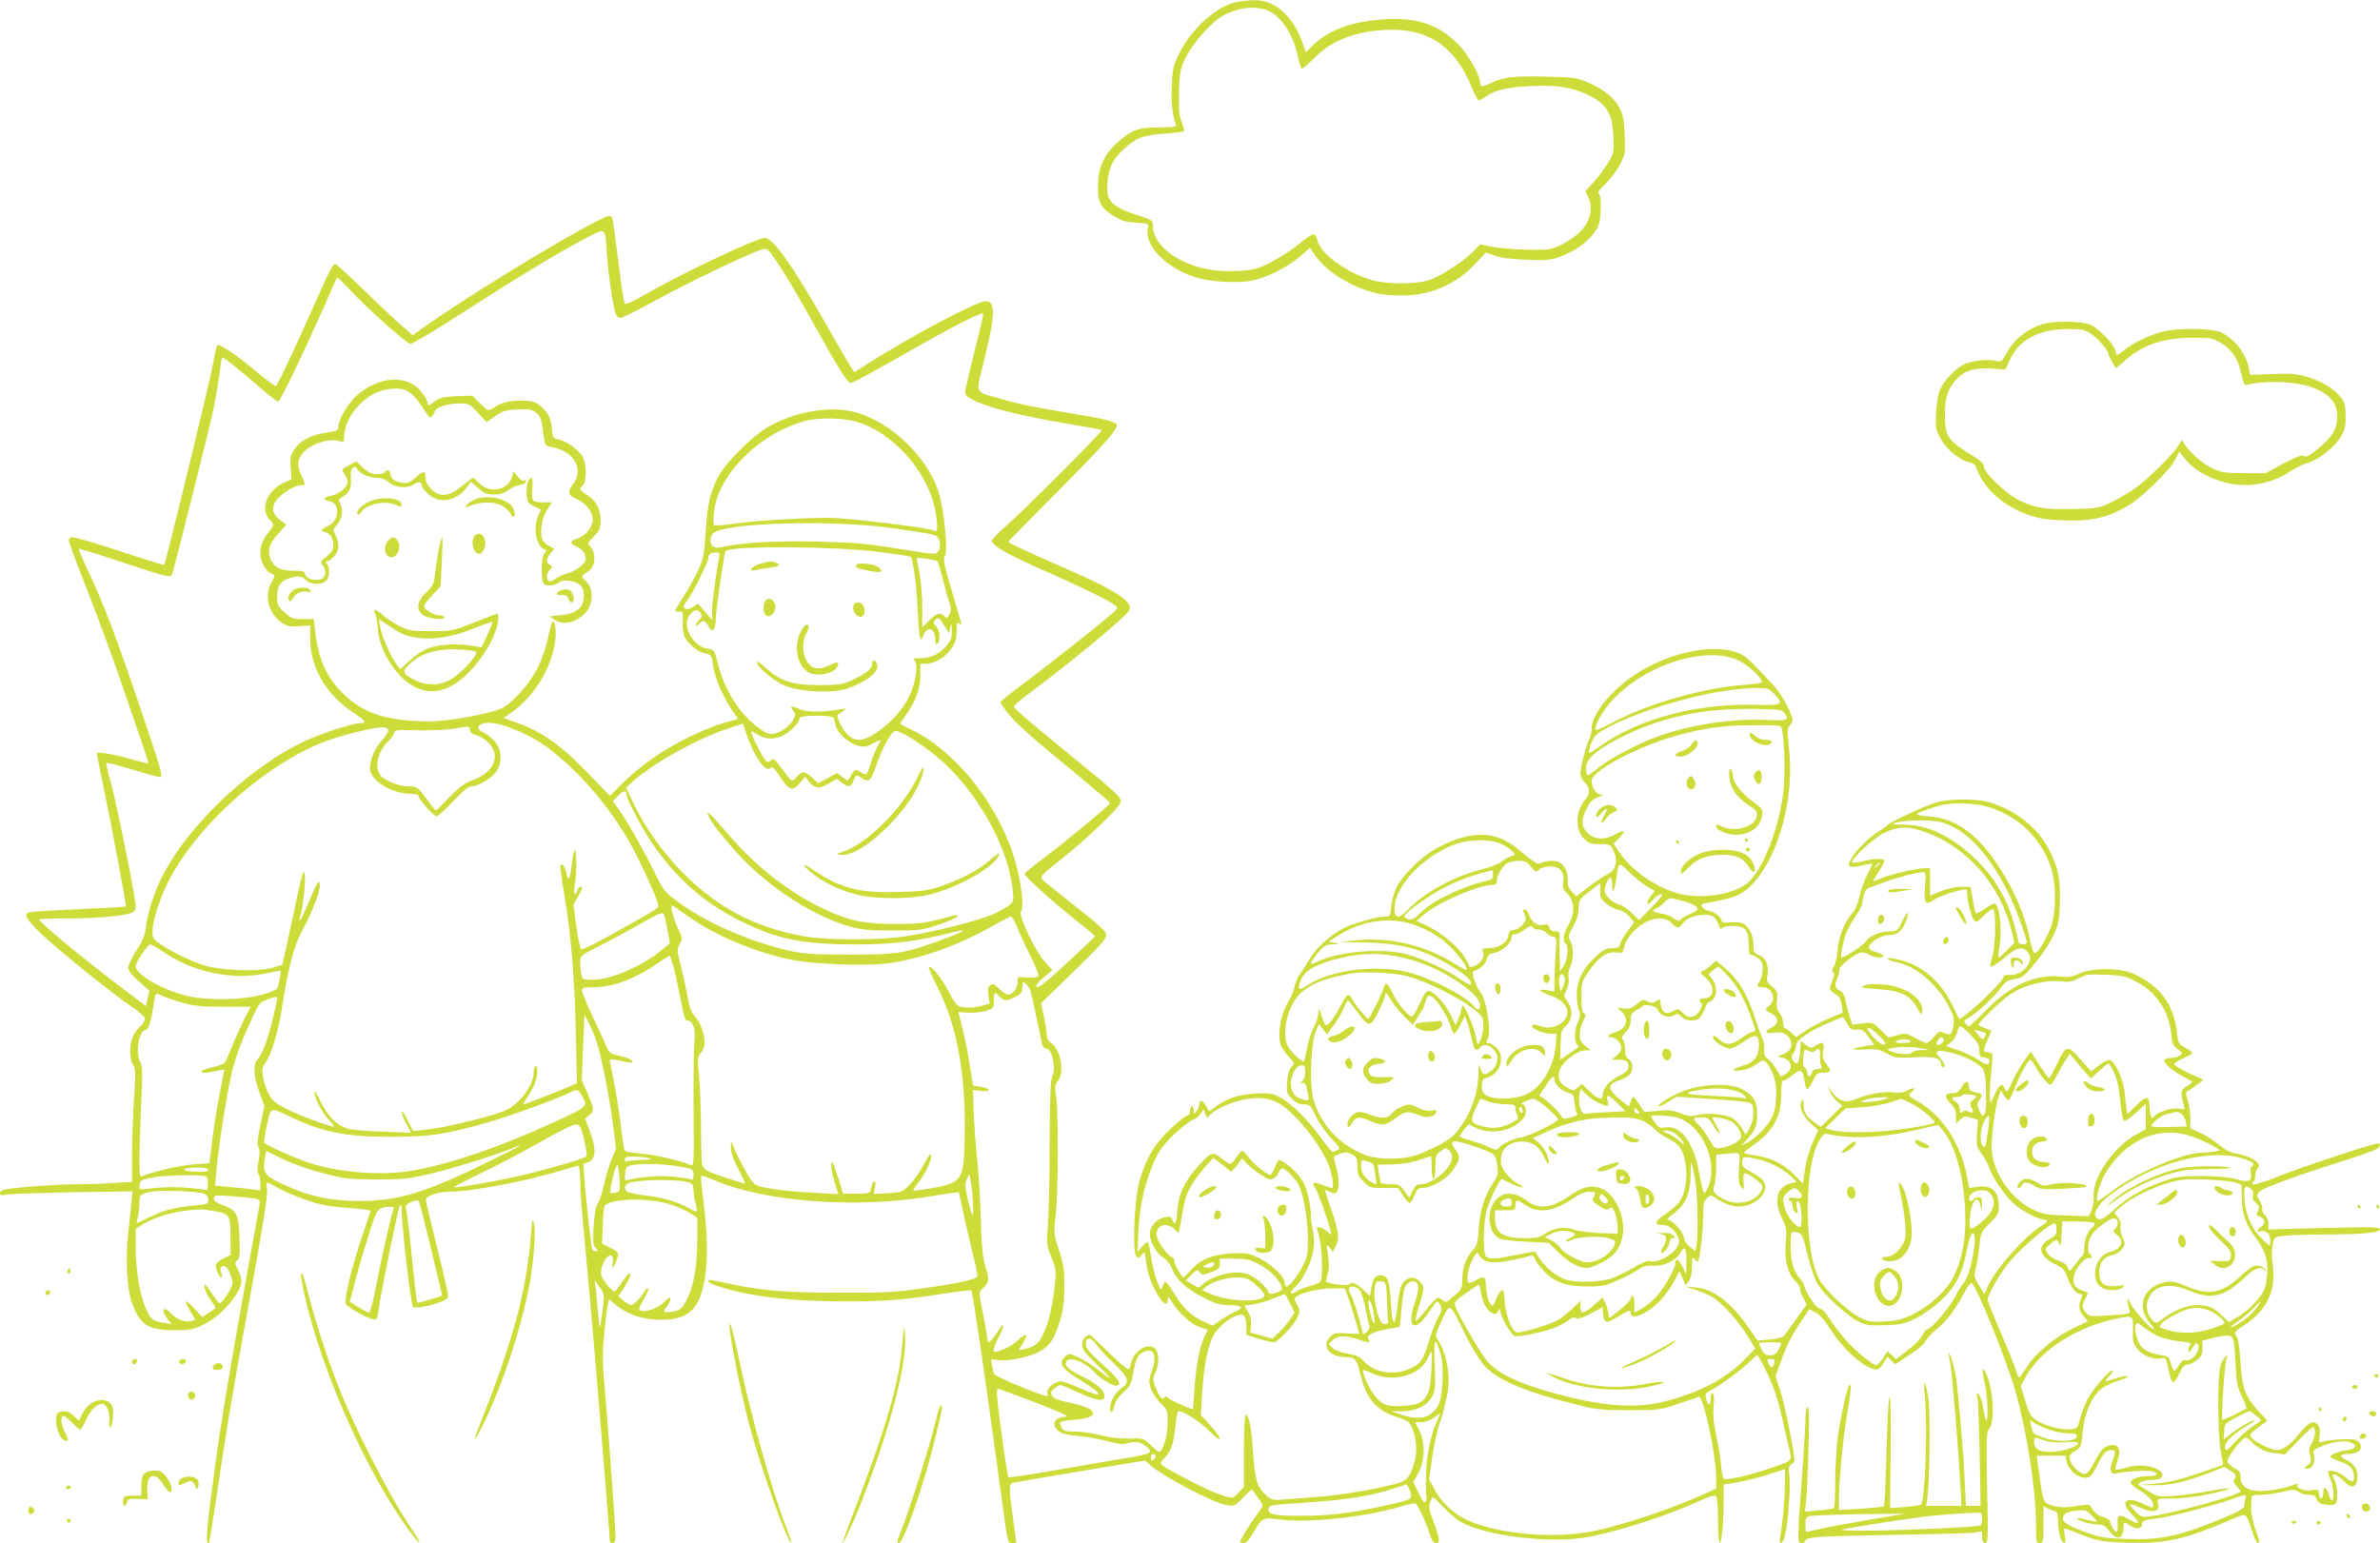 <?xml version="1.0" standalone="no"?>
<!DOCTYPE svg PUBLIC "-//W3C//DTD SVG 20010904//EN"
 "http://www.w3.org/TR/2001/REC-SVG-20010904/DTD/svg10.dtd">
<svg version="1.0" xmlns="http://www.w3.org/2000/svg"
 width="1280pt" height="830pt" viewBox="0 0 1280 830"
 preserveAspectRatio="xMidYMid meet">
<g transform="translate(0,830) scale(0.1,-0.1)"
fill="#cddc39" stroke="none">
<path d="M6651 8289 c-107 -21 -242 -142 -308 -275 -35 -72 -38 -85 -41 -181
-4 -90 4 -154 23 -204 4 -11 -14 -14 -92 -14 -113 0 -152 -15 -233 -91 -66
-62 -94 -128 -95 -226 0 -90 14 -116 90 -163 38 -23 62 -30 116 -33 66 -4 69
-5 63 -27 -24 -94 100 -221 264 -269 78 -23 215 -30 292 -16 79 14 197 74 265
133 l50 44 32 -46 c63 -88 199 -170 333 -200 25 -6 86 -11 135 -10 150 0 287
60 391 172 l55 59 47 -17 c31 -12 90 -19 172 -22 111 -4 132 -2 182 17 78 29
147 78 183 129 25 36 30 54 33 117 3 47 0 79 -7 88 -10 12 -4 22 32 55 24 23
59 68 77 102 31 59 32 63 28 162 -3 79 -9 111 -26 143 -29 57 -91 107 -171
140 -62 26 -77 29 -235 32 -175 4 -224 -3 -297 -39 -38 -19 -49 -17 -49 10 0
32 -58 137 -104 188 -103 114 -223 159 -396 150 -176 -9 -305 -53 -391 -134
l-46 -43 -21 58 c-51 140 -148 223 -256 221 -28 -1 -71 -5 -95 -10z m152 -40
c78 -21 152 -128 178 -256 7 -35 17 -63 21 -63 5 0 36 27 69 61 97 98 241 149
422 149 197 0 336 -100 418 -300 18 -44 37 -80 42 -80 5 0 22 10 39 21 48 35
116 50 243 56 136 6 211 -5 294 -42 109 -50 142 -100 148 -225 4 -77 3 -89
-21 -134 -15 -26 -50 -75 -78 -107 l-51 -58 16 -34 c27 -56 10 -128 -43 -182
-23 -24 -70 -56 -104 -72 -58 -27 -67 -28 -186 -26 -69 2 -153 9 -187 16 l-62
13 -38 -39 c-53 -54 -172 -132 -235 -153 -73 -24 -232 -24 -312 0 -138 41
-275 142 -291 214 -4 19 -13 32 -22 32 -8 0 -45 -25 -81 -56 -37 -30 -104 -73
-149 -96 -72 -36 -92 -41 -170 -45 -115 -7 -215 10 -300 52 -103 49 -163 121
-163 194 0 25 -6 29 -72 50 -153 49 -182 80 -172 183 8 79 30 123 87 175 68
62 98 74 215 84 57 4 107 10 109 13 3 3 -3 25 -12 50 -14 35 -16 69 -14 163 4
111 6 123 38 187 41 83 145 196 208 227 79 38 148 47 216 28z"/>
<path d="M3215 7113 c-222 -113 -715 -416 -942 -578 l-53 -38 -57 49 c-31 27
-123 113 -204 192 -81 78 -151 142 -155 142 -14 0 -29 -29 -113 -218 -116
-260 -199 -436 -208 -439 -4 -1 -48 32 -98 73 -110 93 -206 157 -216 147 -4
-4 -15 -51 -24 -103 -12 -74 -252 -1063 -262 -1079 -1 -1 -77 22 -170 52 -198
66 -304 97 -327 97 -9 0 -16 -8 -16 -17 0 -9 45 -130 99 -267 54 -138 136
-359 181 -491 45 -132 97 -285 116 -339 19 -55 33 -100 31 -102 -1 -1 -50 10
-107 27 -87 24 -170 37 -170 27 0 -2 14 -68 30 -148 50 -238 131 -672 127
-676 -2 -2 -113 -8 -248 -14 -134 -6 -254 -13 -267 -16 -38 -8 -25 -34 56
-113 86 -84 391 -330 495 -399 38 -26 67 -52 67 -62 0 -9 -12 -27 -26 -41 -15
-13 -33 -38 -40 -56 -19 -44 -18 -123 2 -151 14 -20 14 -41 5 -179 -6 -86 -11
-222 -11 -303 l0 -147 -98 -6 c-53 -4 -144 -7 -202 -7 -102 0 -296 -14 -372
-26 -25 -4 -38 -11 -38 -21 0 -12 7 -14 32 -9 18 4 179 10 357 13 l324 5 -6
-58 c-3 -33 -11 -106 -17 -164 -16 -141 -8 -298 19 -375 43 -122 86 -150 231
-150 85 0 101 4 154 30 68 34 133 94 176 162 35 55 37 80 10 132 -18 35 -18
40 -4 52 13 11 15 32 12 119 -4 128 -15 151 -88 177 -36 13 -50 23 -50 37 0
18 6 18 92 12 51 -4 108 -9 126 -12 30 -6 32 -9 27 -38 -3 -17 -37 -205 -75
-417 -90 -500 -133 -760 -164 -989 -46 -337 -53 -431 -32 -409 2 2 18 101 36
219 50 342 85 557 165 995 99 544 117 662 110 696 -8 35 -3 36 50 5 59 -35
180 -81 250 -96 33 -8 105 -16 160 -19 59 -4 99 -10 98 -16 -2 -5 -21 -62 -42
-125 -61 -178 -104 -359 -90 -376 16 -19 108 -71 140 -79 25 -6 27 -4 34 42
17 120 107 559 115 567 7 7 10 3 10 -10 0 -99 50 -527 62 -535 13 -8 92 7 145
27 31 11 43 21 43 36 0 11 -27 128 -60 260 -33 133 -60 247 -60 254 0 21 66
44 126 44 121 0 418 57 623 120 35 11 67 20 72 20 5 0 9 -33 9 -72 1 -40 5
-118 10 -173 5 -55 25 -273 44 -485 27 -294 106 -1259 106 -1294 0 -3 7 -6 15
-6 10 0 15 10 15 34 0 48 -36 553 -56 776 -14 159 -15 204 -4 320 8 74 16 146
20 159 l6 23 30 -26 c60 -50 131 -78 212 -83 140 -10 212 26 248 123 42 114
47 285 14 541 -8 57 -11 105 -8 108 3 3 30 -6 60 -19 273 -121 772 -159 1177
-90 79 13 146 23 147 21 2 -1 13 -50 24 -107 12 -58 35 -156 51 -219 16 -63
28 -120 25 -127 -6 -16 -108 -38 -301 -65 -136 -20 -202 -23 -445 -22 -296 0
-421 11 -610 53 -46 10 -86 17 -88 15 -11 -10 14 -24 80 -43 172 -50 373 -72
658 -72 211 0 308 8 527 42 79 12 145 20 147 17 7 -7 67 -416 131 -884 70
-515 62 -475 89 -475 l22 0 -17 128 c-22 153 -23 188 -6 195 6 2 170 31 364
63 l352 58 23 -21 c69 -63 342 -207 416 -219 41 -6 45 -5 88 41 25 26 46 45
48 43 1 -1 14 -20 29 -40 15 -20 27 -41 27 -46 0 -5 -15 -29 -33 -53 -35 -46
-87 -131 -87 -142 0 -4 9 -7 19 -7 13 0 30 18 50 53 47 83 54 86 136 75 151
-22 457 10 650 66 44 13 83 22 88 19 13 -8 54 -95 73 -155 13 -44 22 -58 37
-58 16 0 18 5 13 34 -4 18 -18 61 -31 95 -24 58 -24 79 1 119 1 2 26 -22 55
-53 30 -31 72 -67 94 -80 137 -79 501 -121 699 -80 180 37 418 115 589 193 65
29 80 33 88 21 5 -8 9 -67 9 -131 0 -65 4 -118 9 -118 10 0 21 109 21 225 l0
90 73 12 c40 6 114 25 165 41 l92 30 0 -77 c0 -72 -13 -217 -26 -288 -9 -46
13 -42 25 5 17 61 31 253 25 318 -5 51 -4 62 10 67 9 4 16 15 16 26 0 44 -52
301 -76 372 l-25 76 27 74 c33 93 55 137 110 220 l44 67 34 -17 c22 -11 47
-39 75 -83 67 -108 174 -207 241 -223 21 -4 29 1 48 31 l24 37 20 -21 20 -20
37 24 c89 57 112 76 129 104 10 16 37 44 61 63 47 37 97 104 143 190 17 31 35
57 40 57 21 0 190 -414 238 -586 63 -224 110 -531 110 -716 0 -91 1 -98 20
-98 19 0 20 7 20 99 l0 100 28 -15 c15 -7 32 -14 38 -14 7 0 12 -18 12 -42 0
-60 15 -121 31 -126 10 -3 12 5 6 38 -7 39 -6 42 11 36 174 -69 173 -69 331
-74 203 -6 305 18 558 127 79 34 72 38 106 -61 12 -38 26 -68 31 -68 12 0 10
14 -15 82 -12 35 -21 81 -20 103 1 22 2 48 2 58 1 14 10 17 53 17 28 0 80 7
115 16 57 14 64 14 85 0 12 -9 37 -16 55 -16 26 0 36 -5 42 -24 7 -16 20 -25
46 -29 20 -3 43 -3 51 0 19 7 19 95 -1 133 -14 27 -14 30 -1 30 9 0 32 -16 52
-37 41 -41 66 -37 72 12 6 45 -16 83 -59 102 -43 19 -36 33 17 33 16 0 38 6
48 13 25 18 13 55 -20 63 -28 7 -137 0 -172 -11 -21 -7 -22 -6 -17 31 8 50
-11 80 -46 71 -13 -3 -41 -29 -62 -57 -40 -54 -89 -90 -122 -90 -28 0 -117 43
-135 65 -15 19 -13 22 58 74 l26 19 -49 53 c-71 80 -87 123 -95 261 -5 78 -12
125 -22 140 -15 22 -13 24 46 63 114 75 165 179 151 304 -9 74 -9 93 0 137 7
30 10 32 67 38 34 3 124 6 202 6 203 0 306 9 306 28 0 12 -40 13 -300 7 l-300
-8 0 30 c0 17 -8 38 -19 47 -11 10 -17 24 -14 32 3 8 -2 25 -11 39 -34 52 -28
56 159 125 50 19 178 61 285 95 151 48 196 66 198 80 3 14 -1 17 -20 13 -64
-14 -399 -126 -518 -173 -74 -30 -139 -50 -143 -46 -5 5 -4 12 2 15 6 4 11 20
11 36 0 16 5 32 10 35 35 22 -30 67 -117 81 -27 4 -58 20 -90 47 -26 22 -72
51 -100 64 l-53 24 0 57 c-1 31 -7 75 -15 97 -8 22 -10 41 -5 43 5 2 28 17 52
34 42 31 42 31 18 40 -51 19 -134 63 -137 73 -1 6 20 20 47 32 28 12 50 25 50
30 0 4 -17 17 -38 28 -35 19 -37 24 -44 80 -17 153 -90 251 -233 317 -71 33
-229 33 -293 1 -34 -17 -55 -20 -100 -16 -139 13 -266 -44 -396 -177 -49 -49
-92 -90 -96 -90 -4 0 -13 6 -19 14 -10 12 -8 17 8 26 43 22 144 114 177 160
29 41 40 48 76 53 32 4 51 14 73 40 70 79 110 136 139 197 27 57 31 78 34 169
5 125 -8 191 -55 286 -61 120 -182 218 -322 259 -68 20 -208 21 -283 1 -54
-14 -257 -108 -268 -124 -3 -4 -25 -20 -49 -35 -83 -53 -176 -165 -154 -186 4
-5 34 -3 66 5 31 7 57 11 57 9 0 -3 -13 -30 -29 -62 -16 -31 -34 -84 -41 -117
-8 -34 -23 -71 -36 -85 -43 -47 -76 -129 -81 -199 -3 -36 -12 -77 -20 -90 -11
-16 -12 -26 -4 -30 8 -5 6 -20 -6 -50 -18 -47 -20 -43 30 -76 9 -5 18 -29 22
-51 l6 -41 -68 -28 c-37 -15 -94 -44 -126 -65 l-57 -39 -27 25 c-14 13 -30 24
-34 24 -5 0 -9 13 -9 29 0 16 -9 39 -19 52 -15 19 -18 34 -14 70 5 41 3 47
-26 72 -28 23 -31 30 -25 64 8 52 -10 92 -46 106 -27 10 -30 16 -30 57 0 55
-29 107 -65 116 -13 3 -43 4 -65 2 -25 -2 -40 1 -40 7 0 19 -45 55 -67 55 -21
0 -50 26 -41 36 3 2 31 9 63 14 32 5 81 17 109 26 187 63 335 457 298 794 -11
97 -11 113 3 126 8 9 15 22 15 31 0 32 -60 143 -102 187 -147 158 -154 164
-214 182 -128 37 -333 -6 -498 -104 -144 -85 -266 -228 -266 -311 0 -18 -5
-42 -11 -53 -17 -31 -49 -154 -49 -186 0 -16 9 -37 19 -46 33 -30 35 -64 7
-97 -54 -64 -57 -160 -6 -211 24 -24 36 -28 84 -28 51 0 57 -2 71 -30 29 -55
17 -111 -29 -132 -17 -9 -63 -39 -100 -67 l-68 -52 -24 24 c-13 14 -23 33 -23
43 7 77 -25 124 -86 124 -20 0 -45 -5 -56 -11 -21 -11 -25 -8 -130 78 -117 95
-247 97 -420 7 -89 -46 -194 -147 -229 -219 -13 -27 -26 -73 -28 -102 -4 -50
-6 -53 -32 -53 -47 0 -179 -38 -232 -67 -70 -38 -143 -106 -175 -162 -15 -25
-37 -60 -50 -78 -13 -17 -27 -48 -30 -69 -4 -21 -19 -58 -34 -82 -47 -75 -64
-205 -32 -252 9 -14 27 -37 41 -52 25 -27 25 -28 7 -48 -12 -14 -20 -41 -23
-80 -4 -55 -2 -61 26 -90 22 -22 40 -30 64 -30 32 0 36 -4 64 -62 16 -35 53
-89 83 -120 47 -50 51 -58 35 -64 -11 -4 -22 -9 -25 -10 -4 -2 -34 33 -67 79
-71 98 -161 186 -222 217 -39 20 -55 22 -130 18 -91 -6 -156 -28 -215 -73
l-32 -23 -17 29 c-19 33 -36 38 -36 11 0 -10 -7 -27 -15 -38 -14 -19 -14 -18
-15 4 0 12 -4 22 -10 22 -5 0 -10 -11 -10 -25 0 -15 -6 -25 -14 -25 -8 0 -48
-32 -91 -72 -83 -78 -125 -146 -165 -273 -28 -88 -42 -384 -19 -411 11 -14 14
-13 29 6 17 22 17 21 23 -32 9 -71 30 -130 68 -190 31 -49 49 -54 49 -15 0 16
7 11 28 -24 39 -60 103 -115 150 -129 l38 -12 -18 -37 c-26 -53 -46 -158 -54
-283 -4 -60 -7 -108 -8 -108 -13 0 -116 46 -129 58 -15 13 -20 14 -27 3 -9
-16 -30 13 -50 70 -11 30 -10 40 4 67 21 41 21 106 -1 127 -36 37 -117 -11
-130 -76 -3 -16 -9 -32 -14 -34 -4 -3 -52 37 -106 90 -53 52 -99 95 -101 95
-21 0 -42 -25 -42 -52 0 -27 13 -45 83 -111 87 -84 86 -90 -3 -21 -30 24 -77
53 -103 64 -47 21 -49 21 -68 4 -38 -35 -22 -64 68 -119 45 -27 90 -58 100
-68 16 -15 16 -17 1 -17 -9 0 -51 16 -94 35 -42 19 -87 35 -99 35 -33 0 -78
-39 -72 -61 3 -11 2 -19 -1 -19 -24 -1 -283 107 -286 120 -3 8 -8 30 -11 48
-7 33 -7 33 27 27 48 -9 163 12 218 40 63 32 85 61 117 159 21 67 26 101 27
191 1 96 -3 121 -28 199 -29 87 -29 89 -18 195 14 126 15 539 2 630 -8 57 -7
67 11 89 36 47 12 171 -40 204 -13 8 -21 23 -21 40 0 15 -7 59 -15 99 l-16 73
176 171 c137 133 175 175 175 195 -1 20 -32 50 -165 154 -90 71 -171 136 -179
145 -15 16 -6 25 112 118 137 110 298 264 308 297 8 25 -18 50 -266 251 -196
160 -304 252 -308 264 -1 5 39 39 90 77 206 152 512 406 531 440 26 45 -70
108 -348 229 -177 77 -291 130 -303 140 -1 1 118 123 266 271 263 265 334 346
316 363 -17 16 -78 31 -234 56 -210 35 -289 51 -395 82 -138 39 -129 15 -79
219 57 231 59 304 5 304 -48 0 -411 -193 -635 -337 l-70 -45 -16 21 c-8 12
-67 113 -130 224 -185 326 -292 477 -337 477 -45 0 -450 -192 -663 -315 -46
-27 -85 -44 -90 -39 -4 5 -20 106 -34 224 -15 118 -29 223 -32 233 -7 23 -19
21 -79 -10z m49 -178 c7 -109 33 -286 47 -322 5 -13 16 -23 26 -23 9 0 73 31
142 69 168 92 369 192 516 257 111 49 121 52 137 37 30 -27 130 -189 243 -393
138 -249 183 -320 202 -320 9 0 130 66 270 146 276 158 436 240 441 226 1 -5
-20 -98 -48 -206 -27 -109 -50 -206 -50 -217 0 -47 212 -112 556 -169 97 -16
178 -31 180 -33 7 -6 -435 -448 -516 -517 -41 -35 -75 -71 -75 -79 0 -26 89
-76 285 -162 204 -90 344 -159 375 -183 20 -16 19 -17 -15 -47 -69 -60 -317
-257 -457 -362 -79 -59 -143 -110 -143 -114 0 -3 18 -30 40 -58 43 -56 130
-133 388 -344 89 -74 162 -137 162 -141 0 -9 -240 -208 -362 -300 -54 -40 -98
-76 -98 -80 0 -13 147 -147 263 -239 64 -51 117 -94 117 -96 0 -2 -68 -67
-152 -145 -109 -101 -155 -137 -162 -129 -8 7 2 22 37 51 l47 40 -39 43 c-53
57 -146 252 -130 272 17 20 4 139 -26 253 -81 301 -311 599 -555 721 -36 17
-66 33 -68 35 -2 1 13 25 33 53 51 70 75 139 75 211 l0 60 30 0 c47 0 107 36
137 82 22 32 28 54 28 94 0 44 2 50 14 41 12 -10 13 -8 9 8 -3 11 -27 91 -52
177 -39 132 -45 161 -34 177 18 29 -6 265 -37 353 -69 203 -289 397 -485 429
-132 22 -300 -13 -430 -88 -87 -51 -227 -191 -268 -269 -44 -85 -59 -152 -67
-300 -7 -116 -11 -136 -40 -201 -18 -39 -54 -103 -79 -142 -25 -40 -46 -74
-46 -76 0 -3 10 -5 23 -5 20 0 22 -4 19 -51 -2 -27 2 -63 8 -80 17 -40 73 -87
113 -94 32 -6 35 -10 40 -53 9 -78 58 -190 123 -279 15 -21 15 -22 -13 -28
-121 -27 -307 -114 -437 -207 -50 -34 -121 -94 -158 -131 l-68 -68 -101 105
c-157 165 -265 242 -405 291 l-66 23 44 30 c121 85 217 243 234 386 7 58 -2
115 -15 100 -5 -5 -16 -44 -24 -87 -9 -42 -32 -111 -52 -152 -42 -89 -141
-200 -200 -226 -68 -30 -283 -69 -381 -69 -226 0 -351 39 -460 141 -98 93
-144 195 -160 352 l-5 57 -60 0 c-54 0 -62 3 -99 36 -35 32 -40 42 -40 81 0
57 14 81 55 99 47 19 79 18 100 -6 22 -25 86 -27 109 -4 19 18 21 75 4 92 -9
9 -9 12 0 12 7 0 24 11 37 25 29 28 32 72 10 116 -15 29 -15 31 10 60 27 33
32 76 14 111 -9 17 -8 23 5 30 43 24 58 52 53 100 -3 34 0 52 10 60 12 10 17
9 24 -5 15 -25 63 -47 105 -47 24 0 46 -8 66 -25 35 -29 101 -34 136 -9 23 16
42 12 42 -11 0 -7 16 -27 35 -44 61 -53 150 -37 206 38 l22 30 39 -34 c32 -29
46 -35 85 -35 33 0 55 7 78 24 17 13 44 26 60 28 16 1 31 9 33 17 3 9 0 11 -8
6 -8 -5 -21 3 -35 21 l-23 29 -7 -27 c-19 -74 -119 -96 -177 -38 -16 17 -32
30 -34 30 -2 0 -29 -20 -60 -45 -70 -57 -119 -62 -165 -16 -16 16 -29 38 -29
49 0 51 -11 54 -52 16 -35 -31 -45 -35 -75 -31 -42 7 -63 23 -63 48 0 11 -7
19 -15 19 -8 0 -15 -4 -15 -10 0 -5 -18 -10 -40 -10 -32 0 -48 7 -77 34 l-37
34 -38 -20 c-42 -22 -43 -25 -23 -52 8 -11 15 -28 15 -38 0 -27 -46 -66 -86
-74 -46 -8 -51 -21 -13 -29 62 -14 55 -107 -10 -136 -37 -17 -39 -25 -7 -33
26 -6 44 -46 38 -84 -2 -12 -19 -34 -38 -48 -31 -24 -33 -28 -19 -44 18 -20
20 -51 3 -68 -25 -25 -98 -7 -98 23 0 12 -14 15 -60 15 -69 0 -106 18 -125 62
-18 45 -7 84 41 137 l44 49 -35 26 c-47 37 -48 79 -2 123 38 36 88 63 117 63
25 0 25 3 -1 57 -25 52 -19 89 19 126 48 46 146 73 195 52 13 -6 17 -2 17 17
0 62 31 129 84 182 60 60 120 86 197 86 58 0 93 -26 146 -108 33 -52 36 -55
49 -37 8 10 14 22 14 26 0 16 72 39 126 39 57 0 59 -1 105 -51 l46 -50 47 33
c41 28 57 33 119 36 62 3 76 1 99 -17 27 -22 30 -32 43 -132 6 -45 8 -47 43
-54 121 -22 176 -121 112 -202 -30 -39 -25 -59 19 -76 42 -17 78 -56 87 -94
12 -47 -32 -107 -90 -123 -31 -9 -29 -26 4 -40 33 -14 50 -37 50 -69 0 -23
-58 -66 -105 -77 -16 -4 -42 -16 -57 -27 -14 -11 -31 -16 -37 -13 -16 10 -13
42 6 61 16 16 16 18 0 27 -22 12 -21 30 3 61 l21 26 -30 16 c-17 8 -34 27 -37
41 -11 43 2 113 29 153 l26 39 -44 0 c-64 0 -68 6 -62 73 3 33 1 59 -4 59 -17
0 -30 -42 -27 -88 3 -43 6 -48 40 -65 l37 -18 -15 -34 c-27 -66 -10 -163 32
-179 15 -6 15 -8 1 -24 -16 -18 -19 -135 -4 -159 11 -18 53 -16 82 3 18 12 35
14 62 9 54 -10 73 -30 73 -80 0 -62 -39 -96 -122 -104 l-63 -6 25 -17 c49 -35
124 -17 174 42 37 44 37 126 1 160 -31 29 -31 33 -1 50 48 25 57 99 19 142
-14 15 -12 20 21 53 32 32 36 41 36 87 0 61 -25 107 -76 138 -38 24 -41 32
-19 50 20 17 20 112 0 151 -20 37 -87 87 -130 95 -31 6 -33 8 -37 60 -5 58
-25 93 -72 128 -22 17 -42 21 -99 21 -68 -1 -97 -9 -152 -44 -18 -12 -25 -9
-63 29 l-42 42 -84 -3 c-68 -3 -90 -8 -115 -26 -35 -27 -41 -28 -41 -10 0 8
-13 32 -29 54 -73 101 -235 93 -355 -17 -47 -43 -96 -128 -96 -166 0 -19 -8
-23 -71 -32 -80 -12 -138 -44 -170 -95 -16 -26 -19 -44 -16 -94 l5 -61 -40
-18 c-92 -41 -131 -142 -78 -199 26 -28 26 -29 -11 -75 -43 -53 -51 -124 -19
-174 12 -20 25 -36 28 -36 4 0 13 -4 20 -9 11 -6 9 -15 -7 -42 -42 -69 -18
-169 54 -218 29 -20 44 -23 94 -19 l59 4 0 -71 c1 -154 84 -298 227 -394 73
-49 81 -61 40 -61 -31 0 -168 -42 -256 -79 -304 -126 -661 -457 -808 -748 -41
-82 -78 -196 -86 -269 -5 -46 -17 -74 -51 -126 -24 -37 -44 -79 -44 -92 0 -17
17 -40 57 -75 l56 -50 -9 -41 -9 -42 -125 95 c-211 159 -450 357 -450 372 0 3
71 5 157 5 171 0 323 15 350 35 16 12 16 20 4 91 -26 159 -101 522 -127 612
-15 51 -24 95 -21 98 2 3 65 -13 139 -35 74 -23 140 -41 147 -41 20 0 13 24
-109 386 -124 365 -195 553 -276 723 -30 63 -52 116 -50 119 3 2 108 -30 233
-72 230 -77 257 -84 268 -67 7 13 199 777 224 894 10 51 24 132 31 182 6 49
13 91 15 93 4 4 107 -78 220 -177 39 -33 75 -61 81 -61 11 0 144 277 250 518
34 79 64 146 67 148 2 3 31 -24 63 -59 92 -100 312 -297 332 -297 9 0 134 74
275 165 305 196 516 324 659 399 120 64 112 70 122 -79z m1348 -905 c186 -57
366 -254 413 -452 16 -67 20 -142 8 -135 -24 15 -340 56 -532 70 -90 7 -419
-11 -539 -28 -63 -10 -117 -13 -122 -9 -4 5 -4 39 1 76 25 199 243 416 486
483 75 21 210 18 285 -5z m173 -569 c189 -26 245 -36 255 -47 17 -18 21 -59 7
-78 -14 -19 -16 -19 -148 2 -247 40 -283 43 -505 49 -213 5 -396 -5 -503 -28
-31 -7 -47 -6 -57 2 -19 16 -17 53 4 72 61 55 632 72 947 28z m-46 -131 c85
-11 157 -22 159 -25 13 -13 32 -157 38 -292 7 -143 14 -179 29 -134 18 57 65
45 65 -17 0 -27 3 -33 12 -24 17 17 14 69 -7 92 -17 19 -17 22 -3 37 15 14 19
12 44 -28 l28 -44 7 30 c6 26 7 23 8 -17 1 -40 -4 -53 -31 -84 -39 -44 -82
-64 -139 -64 -36 0 -40 -2 -29 -15 20 -24 4 -121 -31 -192 -35 -72 -99 -143
-179 -196 -66 -44 -106 -48 -148 -12 -31 26 -70 107 -54 113 5 1 18 10 28 18
18 14 17 15 -11 10 -88 -17 -181 -18 -219 -2 -50 21 -63 20 -42 -3 13 -14 14
-24 7 -43 -13 -35 -65 -76 -106 -84 -29 -5 -42 -1 -85 31 -104 77 -181 198
-219 345 -19 75 -19 75 -57 81 -76 13 -136 119 -99 175 22 34 45 41 61 19 12
-16 11 -22 -8 -42 -12 -13 -19 -25 -16 -28 3 -3 11 1 18 10 18 22 35 18 48
-10 21 -46 42 -25 42 43 1 45 45 351 52 358 30 30 603 26 837 -6z m-873 -37
c-22 -128 -36 -235 -36 -278 l0 -50 -38 44 -38 44 -26 -17 c-18 -12 -32 -15
-43 -9 -13 8 -12 14 11 43 33 44 114 208 114 231 0 18 13 27 44 28 16 1 18 -4
12 -36z m1176 -12 c4 -3 18 -52 32 -108 14 -56 30 -113 36 -127 6 -18 5 -33
-4 -51 -12 -22 -15 -23 -26 -10 -20 24 -41 18 -82 -22 l-38 -37 0 106 c0 58
-7 142 -15 185 -8 43 -15 80 -15 81 0 6 105 -10 112 -17z m4312 -535 c52 -26
131 -101 121 -116 -2 -4 -46 -10 -96 -14 -227 -17 -524 -103 -717 -208 -41
-22 -76 -37 -79 -34 -11 11 19 74 61 127 166 212 525 335 710 245z m187 -177
c55 -59 45 -64 -96 -60 -317 8 -625 -72 -834 -219 -31 -22 -60 -40 -63 -40
-10 0 9 59 28 87 9 15 54 43 107 68 229 108 554 191 755 194 70 1 75 -1 103
-30z m55 -103 c30 -41 21 -44 -111 -38 -184 7 -408 -29 -583 -94 -102 -39
-251 -119 -306 -164 -26 -22 -52 -40 -57 -40 -5 0 -9 16 -9 37 0 49 50 95 168
157 230 118 450 167 740 163 129 -2 145 -4 158 -21z m-5112 -28 c3 -7 7 -25
10 -40 9 -40 69 -95 117 -108 35 -10 46 -8 80 9 51 27 52 27 30 -11 -10 -18
-27 -58 -36 -88 -24 -73 -23 -73 -51 -56 -32 22 -37 20 -57 -14 l-18 -30 -29
21 -28 21 -51 -28 -51 -27 -34 32 c-36 35 -55 34 -86 -3 -18 -23 -23 -21 -58
27 -63 84 -60 81 -78 66 -14 -11 -18 -10 -31 6 -19 26 -58 103 -68 133 -7 23
-6 23 18 8 46 -30 84 -36 132 -19 44 15 105 73 105 100 0 18 179 18 184 1z
m-1694 -71 c106 -46 180 -98 293 -207 116 -111 221 -247 303 -390 60 -107 154
-314 154 -340 0 -16 6 -13 -233 -147 -93 -52 -174 -92 -180 -90 -6 2 -18 55
-27 122 l-16 119 23 41 c25 44 28 55 14 55 -5 0 -13 -9 -16 -20 -12 -38 -22
-20 -14 28 11 66 11 194 0 188 -5 -3 -12 -37 -16 -76 -8 -79 -20 -97 -29 -45
-6 32 -22 53 -32 42 -3 -2 6 -71 20 -153 37 -219 56 -445 63 -750 l6 -271 -79
-33 c-85 -35 -202 -80 -209 -80 -2 0 8 19 24 43 15 23 33 57 40 76 14 42 15
94 1 86 -5 -3 -10 -18 -10 -33 -1 -77 -83 -180 -168 -212 -83 -31 -336 -91
-413 -97 l-67 -6 -31 59 c-16 33 -30 52 -31 43 0 -9 11 -38 25 -64 l26 -48
-153 6 c-84 3 -169 10 -188 16 -58 18 -107 66 -145 144 -19 40 -35 64 -35 55
0 -31 38 -106 75 -147 21 -23 35 -41 31 -41 -25 0 -204 67 -261 98 -58 31 -74
46 -92 82 -13 25 -26 66 -29 92 -5 39 -3 51 15 74 29 37 69 170 87 289 33 216
63 333 109 419 52 95 95 206 95 242 0 41 -15 20 -55 -78 -36 -88 -64 -138 -52
-93 23 83 36 245 20 245 -5 0 -23 -73 -41 -163 -19 -89 -43 -201 -54 -249
l-20 -88 -56 -16 c-79 -23 -281 -14 -372 16 -76 26 -168 71 -227 112 -38 25
-43 34 -43 66 0 51 33 162 75 249 150 317 554 675 887 787 74 25 196 55 249
62 67 9 74 -11 22 -70 -40 -45 -63 -101 -63 -151 0 -63 118 -135 222 -135 21
0 38 -4 38 -9 0 -18 81 -111 97 -111 9 0 50 36 90 80 48 51 82 80 96 80 35 0
106 40 132 74 38 49 35 124 -5 169 -16 19 -44 40 -60 47 -39 16 -36 43 5 50
41 8 96 -5 185 -43z m1282 -142 c35 -55 54 -70 72 -56 10 9 21 0 49 -44 52
-77 68 -83 107 -39 l31 36 20 -26 c30 -38 54 -41 105 -11 l44 26 27 -20 c35
-28 48 -26 63 9 15 35 14 35 45 14 36 -24 50 -13 74 58 35 103 83 193 106 196
31 4 175 -91 265 -174 196 -185 346 -465 367 -687 7 -66 7 -65 -88 -116 -64
-35 -320 -101 -487 -127 -144 -22 -425 -22 -549 0 -259 46 -462 152 -649 340
-110 111 -210 252 -270 381 l-37 79 39 35 c111 97 335 223 494 277 l95 32 25
-72 c14 -39 37 -89 52 -111z m-1511 121 c17 -3 46 -21 65 -40 70 -70 32 -161
-84 -202 -41 -15 -70 -36 -124 -91 -38 -40 -72 -73 -74 -73 -2 0 -23 26 -46
58 -53 70 -55 72 -99 72 -47 0 -117 25 -146 52 -43 40 -25 134 37 193 17 16
30 36 30 45 0 14 16 15 128 12 75 -2 157 2 202 10 74 13 75 13 78 -8 2 -15 13
-24 33 -28z m7022 32 c15 -58 19 -241 8 -337 -22 -188 -101 -398 -181 -480
-69 -71 -262 -103 -391 -65 -123 37 -242 121 -311 221 l-30 45 33 34 c37 38
27 44 -28 14 -56 -30 -108 -26 -144 9 -36 36 -37 71 -6 131 21 42 30 50 72 66
20 7 20 8 -1 11 -22 4 -44 40 -44 73 0 54 252 188 460 244 155 42 247 54 406
55 149 1 152 1 157 -21z m-6213 -352 c0 -25 82 -181 141 -267 127 -185 280
-319 474 -414 199 -98 333 -125 620 -125 190 0 323 16 493 59 132 34 98 12
-77 -50 -165 -58 -206 -64 -451 -64 -180 0 -242 4 -310 18 -213 46 -454 149
-608 262 -80 59 -83 63 -133 165 -55 113 -143 269 -192 338 l-31 42 29 30 c27
29 45 31 45 6z m7303 -61 c171 -44 302 -166 357 -330 29 -86 29 -236 2 -316
-20 -56 -63 -132 -81 -143 -14 -9 -22 9 -37 85 -15 79 -60 197 -111 289 -130
234 -262 346 -423 358 -38 2 -70 8 -70 13 0 8 106 45 150 52 58 10 160 6 213
-8z m-180 -107 c109 -51 216 -175 306 -356 38 -76 101 -245 101 -271 0 -15
-40 -14 -44 2 -2 6 -11 43 -20 81 -36 146 -112 274 -224 377 -124 114 -245
171 -364 173 -38 1 -68 2 -68 3 0 11 83 22 160 20 80 -2 104 -7 153 -29z
m-140 -33 c229 -80 410 -291 469 -544 l12 -52 -39 -39 c-22 -22 -42 -40 -46
-40 -3 0 -3 19 2 43 19 99 4 247 -25 247 -7 0 -31 -13 -54 -30 -23 -16 -43
-26 -46 -22 -3 5 -10 38 -16 75 l-12 67 -52 0 c-30 0 -74 -10 -108 -24 l-58
-24 0 74 0 74 -32 0 c-40 0 -180 -33 -230 -54 -21 -9 -40 -16 -43 -16 -3 0 10
23 29 52 19 28 33 55 30 60 -8 12 -63 10 -122 -6 -29 -7 -52 -9 -52 -5 0 24
118 132 173 159 77 37 128 38 220 5z m-2277 -65 c23 -11 49 -29 58 -39 17 -18
16 -20 -6 -26 -13 -4 -37 -17 -53 -30 -17 -12 -67 -32 -112 -43 -146 -37 -304
-124 -392 -216 -49 -50 -71 -48 -71 7 0 122 159 288 334 349 73 25 187 24 242
-2z m158 -122 c24 -31 26 -31 44 -15 11 10 35 17 60 17 52 0 78 -31 69 -85 -5
-29 -1 -39 24 -64 39 -39 40 -107 4 -166 -26 -41 -33 -89 -15 -100 18 -11 11
-88 -10 -120 l-20 -30 -2 90 c0 50 -1 98 0 108 1 12 -6 17 -24 17 -18 0 -28 7
-31 21 -5 16 -11 19 -30 15 -33 -9 -61 9 -78 49 -7 19 -19 35 -26 35 -6 0 -8
-7 -5 -15 3 -8 8 -21 11 -28 9 -21 -32 -65 -63 -69 -21 -2 -28 -9 -30 -31 -4
-36 -53 -67 -105 -67 -35 0 -37 -2 -31 -26 5 -18 0 -32 -17 -50 -21 -23 -59
-33 -59 -16 0 5 -14 29 -31 55 -35 53 -131 130 -203 162 l-48 21 35 31 c75 66
296 163 371 163 20 0 26 5 26 20 0 29 26 76 52 94 12 9 41 16 65 16 35 0 45
-5 67 -32z m621 -104 l45 -26 -20 -25 c-32 -41 -24 -64 8 -25 15 18 35 32 46
32 13 0 -1 -20 -50 -69 l-69 -70 -40 39 c-22 21 -52 42 -67 45 -36 9 -78 49
-78 74 0 25 20 71 32 71 4 0 8 -19 9 -42 0 -34 2 -39 9 -22 5 12 11 43 15 70
10 79 11 79 65 25 28 -28 70 -62 95 -77z m1255 122 c0 -2 -8 -10 -17 -17 -16
-13 -17 -12 -4 4 13 16 21 21 21 13z m-2080 -61 c0 -19 -7 -26 -27 -31 -132
-29 -291 -104 -359 -170 -36 -36 -50 -43 -70 -38 -14 4 -23 11 -21 17 8 24
146 120 232 162 71 35 162 67 243 84 1 1 2 -10 2 -24z m2323 -64 c-7 -89 2
-103 45 -73 25 18 93 43 155 56 24 6 27 3 27 -18 0 -41 20 -122 35 -142 13
-18 16 -17 52 19 21 20 44 37 51 37 18 0 16 -194 -3 -255 -8 -27 -13 -51 -10
-53 6 -6 42 17 90 58 51 44 83 50 110 20 41 -45 -21 -126 -95 -124 -22 1 -37
-3 -34 -8 11 -17 -227 -242 -240 -227 -2 2 -17 34 -35 70 -51 109 -136 192
-236 231 -53 20 -119 32 -111 20 3 -5 21 -13 40 -16 106 -20 220 -114 285
-235 28 -53 32 -69 27 -104 -9 -55 -12 -57 -47 -44 -29 11 -33 10 -58 -20 -15
-18 -33 -33 -40 -33 -7 0 -35 12 -61 27 -46 26 -51 27 -96 15 l-47 -13 -42 41
c-42 41 -43 42 -98 35 l-55 -7 -15 48 c-9 27 -19 66 -23 87 -4 27 -14 42 -30
49 -27 13 -29 26 -11 71 8 18 12 37 10 44 -5 13 81 81 113 89 13 3 33 -1 46
-10 24 -17 78 -22 78 -8 0 5 -18 14 -41 21 -29 9 -39 17 -37 29 4 23 66 62 99
62 52 0 75 16 97 69 27 66 11 67 -20 1 -22 -48 -24 -49 -66 -50 -53 0 -108
-24 -129 -56 -13 -20 -111 -84 -129 -84 -8 0 6 76 23 125 7 22 30 64 50 94 20
29 38 60 38 70 4 44 18 80 33 84 9 3 49 18 87 32 66 25 169 52 207 54 16 1 17
-7 11 -78z m-1747 -22 c-1 -35 4 -46 33 -69 18 -16 48 -31 66 -34 20 -4 44
-19 59 -37 l25 -30 -34 -45 c-19 -25 -38 -56 -41 -70 -5 -20 -12 -24 -44 -24
-31 0 -47 -8 -88 -45 -67 -60 -102 -131 -102 -206 0 -32 5 -70 12 -84 9 -21 8
-32 -5 -61 -20 -40 -22 -105 -5 -122 6 -6 10 -13 7 -15 -2 -2 -25 -18 -51 -35
l-47 -32 2 77 c1 72 3 80 29 105 35 33 39 92 7 132 -20 26 -20 28 -4 62 11 23
15 48 11 66 -3 18 0 41 9 58 19 36 19 107 0 140 -12 23 -11 30 16 77 20 37 29
66 29 98 0 43 3 47 58 90 31 25 58 45 58 45 1 0 1 -19 0 -41z m440 -54 c56
-14 84 -30 84 -46 0 -4 -20 -17 -44 -27 -24 -11 -46 -25 -50 -31 -5 -7 -16 -4
-35 10 -15 11 -47 23 -69 26 -44 6 -54 18 -24 27 11 4 29 18 42 31 28 29 24
29 96 10z m-5349 -81 c145 -104 350 -191 551 -235 120 -25 397 -36 525 -21
170 22 375 94 565 201 49 28 94 51 100 51 5 0 20 -26 32 -57 13 -32 45 -102
72 -155 27 -54 46 -102 43 -109 -4 -6 -28 -9 -59 -7 l-51 3 -3 -34 c-4 -35
-25 -60 -52 -61 -8 0 -29 14 -47 32 -27 26 -35 29 -48 18 -12 -10 -14 -23 -9
-56 l6 -42 -38 -11 c-43 -12 -88 -14 -122 -5 -15 4 -35 31 -62 84 -38 72 -93
140 -105 128 -3 -2 17 -47 43 -99 110 -216 157 -472 150 -815 -4 -236 -12
-247 -189 -277 -46 -8 -86 -13 -88 -11 -2 1 11 21 28 43 38 47 74 125 69 149
-2 11 -18 -10 -41 -54 -21 -39 -56 -88 -78 -110 -38 -37 -43 -39 -115 -42
l-75 -4 7 37 c8 46 -11 41 -21 -5 -7 -30 -7 -30 -79 -30 l-72 0 -24 78 c-13
42 -27 81 -32 87 -15 17 -8 -42 11 -106 l20 -62 -127 7 c-70 3 -169 12 -221
20 -82 13 -97 18 -117 43 -21 25 -72 120 -102 193 -10 24 -11 23 -11 -12 -1
-25 12 -63 39 -114 22 -43 39 -79 37 -80 -3 -3 -166 50 -199 66 -14 7 -29 22
-32 34 -3 11 -6 100 -6 197 0 97 -5 223 -10 278 -10 96 -10 103 10 128 11 14
20 37 20 50 0 48 -23 114 -50 143 -21 22 -31 48 -40 97 -6 38 -22 112 -36 166
-23 92 -24 99 -8 129 16 30 15 34 -9 82 -23 48 -44 126 -33 126 3 0 40 -25 83
-56z m-123 -1 c3 -10 10 -47 17 -82 l12 -64 -39 -33 c-104 -88 -278 -164 -373
-164 -57 0 -59 1 -65 31 -3 17 -6 47 -6 65 0 33 3 35 118 93 64 33 160 85 212
115 106 60 116 64 124 39z m5648 -10 c9 -10 19 -29 23 -42 5 -17 10 -20 18
-12 6 6 32 11 57 11 65 0 85 -23 85 -101 0 -35 4 -57 10 -55 6 2 22 -6 38 -16
22 -16 27 -27 27 -62 0 -23 -7 -51 -15 -62 -21 -28 -18 -34 15 -34 20 0 35 -8
46 -25 18 -27 13 -54 -16 -80 -19 -17 -19 -18 13 -34 44 -22 48 -55 8 -76 -44
-22 -40 -38 8 -30 47 8 78 -6 91 -41 13 -34 -1 -59 -42 -75 -32 -12 -32 -12
-8 -17 55 -9 69 -59 25 -88 -14 -9 -27 -15 -29 -13 -1 2 -13 21 -25 42 -12 20
-32 44 -44 52 -16 11 -21 23 -19 49 2 19 -4 50 -12 68 -9 18 -27 69 -41 113
-38 115 -86 196 -150 251 l-56 47 -27 -25 c-15 -14 -35 -28 -45 -31 -16 -6
-13 -11 18 -38 52 -46 46 -109 -12 -109 -24 0 -29 -10 -13 -26 6 -6 3 -21 -10
-42 -24 -39 -62 -43 -92 -8 -21 22 -23 22 -50 7 -36 -21 -62 -6 -66 37 -3 30
-4 31 -25 17 -19 -12 -27 -12 -47 -1 -22 11 -28 10 -57 -15 -27 -23 -39 -27
-70 -23 -38 6 -38 5 -17 -13 48 -41 35 -96 -28 -115 -39 -11 -51 -28 -21 -28
24 0 53 -30 53 -56 0 -12 -12 -32 -26 -43 l-27 -21 34 0 c45 0 61 -12 57 -41
-2 -17 -16 -30 -48 -45 -53 -26 -90 -66 -90 -100 0 -35 -23 -30 -71 16 l-42
40 -22 -20 c-21 -19 -22 -19 -55 -1 -44 23 -58 58 -40 101 18 42 94 100 134
100 l31 1 -30 24 c-24 20 -29 32 -29 63 1 21 9 53 19 71 14 28 14 35 3 42 -9
6 -13 32 -13 88 0 76 2 81 40 137 52 76 98 107 147 101 35 -5 36 -3 43 30 3
19 22 52 42 74 71 79 167 103 213 54 29 -30 41 -31 58 -4 29 45 144 66 174 32z
m-1647 -28 c79 -21 161 -66 218 -121 51 -48 103 -121 95 -130 -3 -3 -31 11
-61 30 -160 102 -350 147 -537 128 l-85 -9 122 -2 c205 -2 334 -37 491 -135
73 -45 104 -77 89 -92 -3 -3 -27 11 -55 30 -61 45 -195 107 -282 132 -131 37
-379 17 -491 -42 -37 -19 -37 -6 2 42 39 49 46 53 89 55 l35 1 -30 7 -29 6 49
32 c119 76 255 100 380 68z m670 -25 c3 -5 17 -10 31 -10 13 0 33 -9 44 -20
11 -11 27 -20 36 -20 15 0 16 -10 11 -82 -4 -46 -7 -112 -7 -147 l0 -64 -41 7
c-54 9 -42 -8 21 -29 53 -18 90 -54 90 -89 0 -56 -78 -99 -141 -77 -40 14 -49
14 -49 0 0 -14 63 -39 101 -39 l31 0 -4 -57 c-11 -132 -88 -250 -181 -278 -65
-19 -150 -19 -187 0 -25 13 -30 22 -30 53 0 34 3 39 32 47 70 22 96 117 43
162 -14 13 -33 23 -41 23 -12 0 -13 4 -3 21 21 40 -7 218 -40 253 -19 20 -49
106 -39 110 43 17 65 37 72 63 8 25 17 33 44 38 41 8 92 54 92 84 0 13 5 18
13 15 7 -2 29 6 48 20 39 28 45 30 54 16z m-7365 -131 c161 -110 371 -153 555
-114 38 8 72 15 74 15 3 0 -7 -63 -15 -92 -3 -10 -33 -24 -87 -39 -105 -29
-295 -31 -400 -6 -137 34 -277 115 -277 160 1 24 64 117 80 117 6 0 37 -19 70
-41z m6616 -20 c125 -22 239 -68 345 -140 78 -52 119 -96 119 -125 0 -28 -12
-31 -31 -8 -48 58 -233 153 -359 185 -166 42 -414 11 -532 -67 -50 -32 -59
-31 -48 7 17 59 64 92 174 124 119 35 229 43 332 24z m-3867 -86 c11 -49 28
-127 37 -175 13 -71 20 -88 34 -88 27 0 43 -51 35 -112 -4 -29 -6 -192 -5
-362 3 -299 2 -309 -16 -302 -69 27 -192 55 -267 61 -78 7 -88 10 -91 29 -3
11 -12 80 -21 151 -9 72 -25 170 -36 220 -10 49 -19 94 -19 101 0 8 15 8 57
-2 31 -7 59 -11 61 -9 11 10 -12 23 -64 35 -54 13 -58 16 -76 59 -11 25 -44
98 -74 161 -30 64 -54 123 -54 133 0 14 10 17 68 17 100 0 225 48 347 134 28
19 53 35 56 35 4 1 16 -38 28 -86z m5664 -22 c48 -52 85 -116 123 -218 28 -73
29 -83 11 -83 -8 0 -36 -16 -63 -35 -54 -39 -82 -40 -121 -3 -13 12 -26 19
-29 15 -16 -15 55 -67 92 -67 10 0 41 16 70 36 65 45 84 41 84 -19 0 -57 -28
-93 -83 -108 -62 -18 -71 -32 -16 -27 30 4 60 15 83 33 43 33 53 27 87 -43 30
-61 29 -182 -1 -242 -25 -49 -87 -113 -132 -136 l-33 -16 26 28 c51 56 59 76
59 140 0 72 -18 102 -83 136 -58 31 -184 30 -282 0 -71 -22 -165 -74 -165 -91
0 -6 22 3 48 20 l48 30 185 -12 c101 -6 194 -15 207 -20 19 -7 22 -16 22 -56
0 -31 -8 -60 -21 -82 l-21 -35 -20 36 c-11 19 -34 43 -50 53 -37 22 -140 31
-190 17 -31 -8 -47 -7 -90 10 -43 16 -66 19 -124 13 l-70 -6 -27 40 c-15 23
-30 41 -32 41 -3 0 -10 -12 -15 -26 l-10 -26 -39 31 c-76 60 -80 88 -16 109
22 7 47 20 57 29 24 22 23 70 -2 85 -15 9 -20 24 -20 53 0 23 -5 46 -12 53 -9
9 -6 18 15 40 19 20 27 39 27 65 0 30 5 39 29 52 16 8 31 18 33 23 1 5 19 7
39 4 26 -3 40 -11 47 -28 14 -29 58 -42 85 -25 16 11 23 9 41 -8 27 -26 77
-27 99 -3 9 10 22 33 28 50 6 18 15 32 19 32 5 0 16 7 24 16 22 22 20 76 -5
108 l-21 26 24 20 c12 11 26 19 29 20 4 0 27 -22 52 -49z m-1727 -1 c135 -35
375 -166 405 -222 13 -24 6 -97 -13 -131 -11 -21 -12 -19 -20 23 -8 49 -58
169 -70 170 -5 0 -8 -7 -8 -15 0 -9 -7 -32 -16 -53 l-15 -37 -26 54 c-29 61
-94 131 -120 131 -12 0 -26 -19 -41 -55 -13 -29 -30 -62 -38 -72 -13 -17 -17
-15 -54 25 -22 24 -50 66 -62 93 -25 52 -35 59 -44 32 -15 -45 -78 -173 -85
-173 -9 0 -72 76 -88 108 -17 33 -28 27 -57 -30 -36 -72 -74 -122 -85 -111 -5
5 -15 29 -23 54 -13 42 -14 42 -15 12 -1 -17 -12 -53 -26 -80 -14 -26 -30 -77
-36 -113 -7 -36 -13 -67 -15 -69 -9 -10 -78 56 -91 88 -32 76 7 222 75 282 20
18 59 42 86 54 44 19 76 28 181 49 63 12 227 5 301 -14z m849 -10 c3 -10 0
-31 -8 -46 l-14 -27 -6 32 c-10 50 14 86 28 41z m3070 -18 c111 -56 181 -161
192 -283 5 -52 10 -64 35 -82 27 -20 28 -23 12 -34 -10 -7 -29 -13 -43 -13
-14 0 -32 -4 -39 -9 -17 -10 42 -63 104 -94 24 -11 44 -24 44 -27 0 -3 -14
-14 -31 -24 -32 -19 -34 -32 -13 -103 6 -21 4 -22 -23 -17 -38 7 -103 -10
-130 -35 -21 -20 -21 -20 -27 2 -3 12 -6 33 -6 47 -1 57 -16 58 -69 6 l-50
-49 -5 34 c-3 19 -7 59 -10 89 -7 64 -53 164 -79 168 -11 2 -37 -11 -59 -29
l-41 -32 -60 67 c-70 79 -73 78 -128 -34 -18 -39 -36 -70 -39 -70 -3 0 -26 32
-52 71 l-46 72 -32 -44 c-18 -24 -47 -75 -65 -112 -31 -67 -32 -67 -43 -42
-15 33 -28 25 -55 -34 l-21 -46 -4 37 c-2 21 1 79 7 129 6 51 8 96 5 101 -3 4
-14 8 -25 8 -24 0 -24 14 1 69 11 24 20 45 20 46 0 2 -16 9 -35 15 -19 6 -35
15 -35 19 0 4 35 42 79 84 53 52 99 86 142 107 71 33 173 51 234 41 30 -5 49
-1 85 17 40 21 55 23 145 19 87 -3 108 -8 160 -35z m-5944 -48 c4 -13 19 -78
33 -146 15 -68 28 -133 31 -145 3 -13 12 -23 21 -23 33 0 56 -108 32 -153 -8
-16 -12 -118 -13 -352 0 -181 -4 -379 -9 -440 -8 -106 -8 -112 18 -175 24 -57
26 -73 21 -135 -15 -168 -59 -308 -107 -339 -13 -9 -39 -19 -57 -22 l-32 -7
20 34 c34 55 24 64 -23 21 -42 -39 -119 -73 -133 -59 -3 4 8 35 25 69 18 33
30 63 27 66 -3 3 -6 3 -8 1 -1 -2 -16 -23 -31 -46 -32 -48 -46 -54 -46 -20 -1
12 -11 73 -24 134 -22 111 -23 113 -3 130 37 34 39 50 18 116 -15 49 -21 102
-26 257 -3 107 -12 256 -20 330 -8 74 -16 187 -18 251 l-4 116 45 -5 c56 -6
50 13 -7 23 l-38 6 -18 112 c-9 61 -27 150 -39 197 l-22 86 50 -3 c28 -2 71 2
96 9 44 14 45 15 45 56 0 47 4 50 30 22 10 -11 25 -20 34 -20 25 0 86 33 87
48 1 6 2 22 3 33 1 19 3 20 17 8 9 -7 20 -23 25 -35z m-4564 -66 c65 -19 103
-23 224 -23 l147 0 -38 -75 c-20 -41 -50 -106 -65 -145 -15 -38 -31 -75 -36
-81 -5 -6 -34 -17 -64 -24 -31 -7 -58 -17 -61 -22 -7 -11 31 -10 81 2 22 5 40
8 41 7 1 -1 -9 -51 -21 -112 -13 -60 -32 -173 -41 -251 l-18 -141 -86 -6 c-72
-6 -202 -35 -272 -62 -17 -7 -18 2 -18 106 1 63 5 196 10 297 7 151 6 187 -6
210 -27 52 -6 172 29 172 15 0 30 48 43 135 9 66 10 67 44 50 15 -8 63 -25
107 -37z m6506 10 c14 -24 46 -63 71 -87 l45 -44 30 49 c17 26 31 51 31 55 0
4 4 19 10 34 8 22 13 24 30 15 27 -15 85 -105 101 -158 6 -23 16 -42 20 -42 5
0 20 21 33 48 l24 47 12 -30 c7 -16 17 -57 24 -89 13 -63 25 -76 46 -51 23 28
64 13 88 -32 15 -28 -1 -76 -33 -97 -34 -22 -41 -20 -53 17 -9 29 -10 26 -11
-34 -2 -113 -53 -240 -130 -322 -29 -33 -129 -85 -210 -112 -75 -24 -200 -23
-267 2 -147 56 -255 179 -285 322 -16 80 -7 285 16 339 l18 44 22 -28 22 -28
36 50 c20 27 44 68 54 91 10 24 20 43 23 42 3 0 25 -28 50 -62 62 -85 72 -85
115 4 19 41 35 79 35 86 0 21 7 15 33 -29z m-5993 10 c0 -7 -11 -60 -25 -117
-27 -109 -55 -183 -82 -213 -23 -25 -18 -93 13 -176 l26 -71 -21 -100 c-17
-77 -19 -106 -11 -121 8 -15 8 -37 0 -77 -7 -38 -7 -60 0 -67 5 -5 10 -28 10
-49 l0 -40 -47 6 c-27 4 -81 9 -122 13 l-74 7 7 81 c10 121 53 396 81 519 16
70 45 155 86 245 60 135 62 139 103 154 53 20 56 20 56 6z m1711 -208 c27 -71
73 -295 95 -464 l17 -133 -26 -65 c-14 -35 -32 -96 -40 -135 -8 -38 -22 -82
-32 -96 -12 -18 -18 -56 -22 -125 -5 -84 -3 -100 11 -115 15 -14 15 -17 2 -17
-8 0 -17 4 -20 9 -7 10 -31 231 -42 368 l-7 93 26 9 c44 17 46 69 4 180 l-20
55 22 17 c28 23 27 33 -9 118 l-31 71 7 176 7 177 18 -34 c10 -19 28 -59 40
-89z m6734 74 c16 -31 23 -35 51 -32 29 2 37 -3 63 -39 l31 -42 -38 -6 c-87
-14 -98 -25 -20 -20 69 4 83 2 125 -21 45 -24 54 -26 149 -21 105 6 144 -4
144 -39 0 -8 5 -14 10 -14 17 0 11 17 -16 49 -23 27 -24 32 -9 37 22 9 130
-22 180 -51 69 -40 73 -48 76 -166 2 -99 -2 -129 -19 -129 -4 0 -13 14 -19 31
-10 26 -10 36 2 53 21 29 19 33 -20 40 -24 5 -35 12 -35 24 -1 41 -17 44 -38
8 -17 -29 -28 -36 -51 -36 -43 0 -47 -17 -12 -54 24 -25 31 -41 31 -71 l0 -38
23 21 c20 19 27 20 59 10 l36 -11 -5 -71 c-5 -67 -3 -73 24 -111 17 -23 35
-57 42 -77 18 -54 82 -148 130 -191 44 -40 133 -87 164 -87 25 0 21 -13 -12
-33 -89 -52 -246 -230 -290 -326 l-18 -42 -30 48 c-27 45 -28 51 -18 88 7 22
16 75 20 118 7 76 8 79 56 127 43 43 49 54 49 90 0 84 -40 119 -120 106 l-39
-6 -11 57 c-36 185 -133 333 -268 410 -52 29 -52 30 -32 48 28 25 18 30 -21
10 -22 -12 -44 -15 -71 -11 -49 8 -143 -8 -205 -35 -56 -24 -88 -15 -129 35
l-25 31 15 -32 c9 -17 27 -40 40 -51 l25 -19 -59 -58 -58 -57 -37 27 c-44 34
-55 53 -55 97 -1 28 -2 30 -11 15 -16 -27 6 -81 51 -121 l39 -35 -29 -64 c-18
-37 -35 -97 -42 -144 l-12 -80 -50 52 c-55 56 -131 92 -218 102 -27 3 -48 9
-48 13 0 4 25 24 54 44 102 70 145 150 146 269 0 60 3 77 14 77 8 0 28 11 44
25 45 38 58 33 66 -25 4 -27 11 -50 15 -50 5 0 18 20 30 45 19 40 25 45 54 45
46 0 50 7 21 45 -21 27 -24 39 -18 74 7 46 -5 53 -44 25 -21 -14 -24 -14 -50
6 l-27 22 -3 -54 c-4 -62 -17 -82 -37 -54 -12 16 -12 22 0 40 8 11 15 30 15
43 0 28 66 74 169 119 42 18 78 33 81 33 3 1 14 -15 25 -35z m198 -113 c-10
-2 -32 13 -56 38 -56 60 -35 73 25 14 39 -38 45 -49 31 -52z m467 51 c36 -38
45 -54 45 -82 0 -31 3 -35 28 -38 15 -2 27 -10 27 -17 0 -27 -20 -25 -60 4
-23 16 -71 40 -108 52 l-66 22 27 21 c15 12 29 36 33 54 4 17 11 32 17 32 6 0
31 -21 57 -48z m79 12 c6 -5 -8 -34 -16 -34 -4 0 -16 12 -26 26 l-19 25 29 -7
c15 -4 30 -8 32 -10z m-226 -31 c9 -9 -12 -33 -30 -33 -11 0 -11 4 -3 20 11
21 22 25 33 13z m-178 -13 c4 -6 -12 -10 -42 -10 -35 0 -44 3 -33 10 20 13 67
13 75 0z m60 -39 l40 -9 -42 -1 c-23 0 -45 -5 -48 -11 -8 -14 -65 -13 -106 2
-34 12 -34 12 -9 19 35 10 117 10 165 0z m-573 -13 c20 20 28 13 26 -25 -1
-21 2 -46 6 -55 7 -15 3 -18 -17 -18 -17 0 -28 -7 -32 -20 -8 -26 -25 -26 -25
0 0 10 -6 23 -13 27 -9 5 -12 23 -9 55 4 45 5 46 28 36 18 -9 28 -8 36 0z
m1458 -121 l25 -28 44 40 c24 23 47 41 51 41 3 0 16 -21 29 -47 16 -34 27 -80
34 -155 7 -71 15 -108 23 -108 6 0 35 21 63 46 l51 46 0 -69 0 -68 -47 -25
c-119 -62 -237 -229 -233 -327 2 -26 -3 -63 -11 -81 l-14 -34 -120 4 c-104 3
-127 7 -177 30 -120 56 -218 196 -226 323 -4 64 19 241 38 290 l11 30 17 -28
c9 -15 21 -26 26 -24 4 1 19 31 32 65 25 67 72 152 83 152 4 0 17 -18 30 -40
31 -55 71 -101 82 -94 5 3 21 29 35 57 15 29 36 65 47 80 l19 29 32 -39 c17
-21 42 -51 56 -66z m-4200 7 c0 -23 -7 -42 -17 -51 -16 -13 -16 -14 -1 -9 18
5 21 -1 33 -61 7 -36 3 -38 -43 -22 -18 6 -35 22 -42 40 -22 52 10 139 50 139
16 0 20 -7 20 -36z m1340 -42 c0 -24 40 -61 76 -71 26 -6 29 -12 32 -51 2 -25
8 -50 13 -57 8 -9 -1 -15 -32 -23 -38 -10 -43 -10 -52 7 -13 22 -64 73 -95 95
l-24 16 34 50 c35 54 48 63 48 34z m997 -68 c34 -17 46 -39 16 -30 -10 3 -85
8 -167 12 -154 7 -168 16 -55 33 79 12 161 6 206 -15z m-6222 -27 c26 -49 22
-52 -151 -131 -299 -137 -541 -220 -756 -261 -166 -31 -402 -14 -567 41 -88
30 -241 99 -241 110 0 23 24 142 32 157 12 24 24 22 104 -17 173 -85 301 -111
549 -111 210 1 293 13 526 80 115 33 386 132 439 161 33 18 42 14 65 -29z
m5467 -31 c50 -21 51 -21 44 14 -5 27 -3 29 12 21 9 -5 32 -25 50 -44 l33 -34
-103 -6 c-57 -2 -109 -7 -117 -8 -18 -5 -36 71 -26 109 l6 25 32 -31 c18 -17
49 -38 69 -46z m2027 37 c3 -2 -5 -10 -17 -19 -17 -12 -20 -19 -12 -34 17 -31
13 -42 -11 -30 -15 9 -24 8 -35 -1 -11 -9 -14 -7 -14 15 0 15 -8 31 -20 38
-27 17 -25 28 4 28 14 0 28 4 31 10 5 8 63 3 74 -7z m-3756 -35 c78 -39 216
-205 267 -321 22 -50 38 -137 24 -137 -4 0 -28 7 -51 16 -51 20 -61 15 -38
-19 15 -24 65 -161 79 -221 l7 -28 -27 21 c-33 26 -59 28 -49 4 26 -68 35
-263 13 -280 -7 -5 -33 -15 -58 -22 -25 -7 -56 -19 -68 -28 -37 -23 -39 -6 -4
27 42 38 89 138 97 205 4 31 2 74 -5 101 -6 27 -11 62 -10 78 1 41 -19 135
-37 171 -26 51 -106 125 -136 125 -3 0 -12 -18 -21 -40 -9 -22 -20 -40 -24
-40 -17 0 -87 57 -115 93 -15 20 -32 37 -37 37 -4 0 -18 -16 -30 -35 -12 -19
-27 -35 -34 -35 -6 0 -28 14 -48 30 -46 38 -55 34 -128 -47 -71 -80 -104 -151
-108 -235 -4 -67 -15 -86 -27 -48 -5 16 -12 18 -38 13 -41 -7 -75 -40 -82 -78
-8 -40 30 -114 72 -140 19 -12 38 -37 48 -62 23 -58 76 -107 169 -153 64 -33
89 -40 137 -40 69 0 83 -14 35 -34 -20 -8 -56 -29 -80 -46 l-45 -30 -53 24
c-57 25 -111 77 -148 141 -13 22 -30 48 -39 58 -15 18 -16 18 -27 -9 -11 -27
-11 -27 -33 30 -12 32 -26 90 -31 129 -6 39 -13 73 -16 76 -3 3 -17 -7 -31
-24 l-26 -30 6 120 c6 135 37 264 89 378 24 51 49 84 104 137 41 38 85 72 98
76 14 3 33 18 42 32 l17 26 9 -24 8 -23 23 21 c34 32 128 71 193 81 71 10 116
5 167 -21z m3269 21 c-31 -12 -139 -24 -130 -14 10 11 68 23 113 23 35 1 37
-1 17 -9z m-2137 -14 c22 -8 64 -14 93 -15 46 0 52 -2 52 -21 0 -11 5 -29 10
-39 9 -17 5 -22 -27 -38 -57 -29 -99 -35 -153 -22 -70 17 -75 27 -46 94 14 31
26 56 28 56 2 0 21 -7 43 -15z m318 -36 c31 -28 57 -54 57 -59 0 -15 -152 -90
-195 -97 -46 -7 -105 -34 -124 -57 -11 -13 -17 -13 -54 4 -23 11 -68 27 -99
36 -32 8 -58 18 -58 22 1 4 11 20 24 36 l24 29 39 -19 c58 -29 146 -26 203 8
25 14 52 37 59 51 14 27 7 67 -12 67 -20 1 37 29 59 30 11 0 46 -23 77 -51z
m1955 27 c58 -30 136 -96 125 -106 -4 -5 -67 -18 -139 -29 -143 -23 -344 -28
-409 -10 l-39 11 55 53 55 53 90 6 c49 4 114 15 144 25 30 10 59 19 63 20 4 0
29 -10 55 -23z m-2088 -42 c0 -8 -4 -12 -10 -9 -5 3 -10 13 -10 21 0 8 5 12
10 9 6 -3 10 -13 10 -21z m620 1 c10 -12 10 -15 -4 -15 -9 0 -16 7 -16 15 0 8
2 15 4 15 2 0 9 -7 16 -15z m2923 -17 c9 -7 19 -25 22 -40 l7 -27 -96 -3 c-53
-2 -96 1 -96 5 0 15 53 57 79 63 14 3 31 7 36 9 20 7 31 5 48 -7z m-2712 -20
c138 -41 227 -253 161 -383 -14 -27 -16 -28 -22 -10 -4 11 -15 58 -23 105 -30
157 -99 248 -178 236 -31 -5 -38 -2 -57 24 -12 16 -22 32 -22 35 0 10 102 5
141 -7z m1669 -84 c-12 -76 -15 -84 -27 -68 -21 29 -11 113 20 152 19 24 20 2
7 -84z m-1855 67 c22 -10 51 -30 64 -45 13 -14 43 -35 66 -46 23 -11 50 -29
60 -40 61 -67 59 -253 -4 -318 -14 -15 -48 -42 -75 -60 -52 -36 -50 -52 6 -52
32 0 78 -51 78 -87 0 -52 -103 -121 -159 -106 -11 3 -45 -11 -86 -36 -37 -22
-90 -48 -119 -58 -61 -21 -195 -23 -248 -5 -48 17 -105 63 -136 110 -14 20
-26 38 -27 40 -1 1 -46 -7 -100 -18 -112 -23 -146 -25 -163 -8 -18 18 -15 183
4 249 19 64 72 172 82 167 4 -2 29 -14 55 -27 53 -25 78 -22 29 3 -34 17 -77
66 -87 97 -4 11 -4 36 0 55 8 43 53 74 108 74 58 0 92 -23 121 -82 18 -38 25
-47 26 -30 0 32 -27 83 -59 109 l-26 22 70 32 c120 55 224 78 360 78 96 1 128
-3 160 -18z m381 -26 c14 -25 29 -44 31 -41 3 3 -4 21 -16 41 -11 20 -21 39
-21 42 0 11 81 -5 105 -21 36 -24 60 -73 44 -92 -17 -21 -57 -40 -100 -48 -36
-6 -37 -5 -67 46 -16 29 -42 64 -56 77 -35 33 -33 41 14 41 36 0 41 -4 66 -45z
m-6072 -86 c9 -39 14 -75 9 -79 -12 -12 -152 -54 -313 -94 -130 -32 -390 -79
-398 -71 -2 2 62 35 143 74 80 38 206 104 280 146 74 41 158 87 187 100 64 30
67 28 92 -76z m7321 39 c65 -96 105 -275 105 -467 0 -111 -23 -219 -65 -302
-37 -71 -125 -153 -213 -196 -62 -31 -86 -37 -156 -41 -74 -4 -87 -2 -134 22
-69 35 -192 152 -221 211 -80 159 -78 600 3 740 12 22 29 39 36 37 135 -31
304 -23 495 22 55 13 103 24 107 25 4 0 23 -23 43 -51z m-1451 1 c14 -11 31
-30 37 -42 10 -19 8 -19 -17 5 -16 14 -45 33 -64 41 -33 15 -34 15 -9 16 15 1
38 -8 53 -20z m2777 -13 c36 -12 85 -34 108 -48 l42 -25 -32 -7 c-17 -3 -46
-6 -64 -6 -102 0 -353 -106 -483 -205 -40 -30 -76 -55 -79 -55 -17 0 9 97 38
146 113 187 292 263 470 200z m-3765 -91 c15 -10 23 -28 27 -64 5 -46 3 -56
-24 -96 -45 -67 -71 -149 -76 -245 -5 -70 -9 -89 -28 -110 -40 -44 -59 -92
-60 -155 -2 -57 -4 -61 -46 -97 -38 -33 -45 -36 -59 -23 -9 8 -21 15 -27 15
-6 0 -35 -29 -63 -65 -29 -36 -55 -64 -57 -61 -3 2 7 44 22 92 26 87 26 87 7
113 -26 35 -62 38 -91 7 -18 -19 -25 -43 -32 -108 -17 -148 -31 -145 -40 7 -6
110 -16 135 -54 135 -30 0 -41 -16 -50 -68 l-7 -43 -39 36 c-40 36 -58 42 -74
26 -8 -8 -111 4 -123 15 -2 1 2 20 8 41 9 28 9 58 2 102 -9 62 -9 63 8 41 l18
-23 17 32 c20 41 15 81 -30 209 -17 50 -31 92 -29 92 2 0 15 -5 29 -12 22 -10
28 -9 36 3 13 21 11 80 -6 134 -8 27 -12 52 -9 55 3 3 20 10 37 16 25 8 37 7
59 -5 24 -14 28 -22 28 -64 0 -42 5 -54 34 -83 33 -33 37 -34 110 -34 l76 0
25 -40 c14 -22 30 -40 36 -40 6 0 18 18 26 40 13 32 21 40 42 40 47 0 128 46
160 90 43 60 47 77 22 111 -43 58 -23 64 89 26 47 -15 94 -35 106 -42z m-5391
-40 c-346 -170 -493 -215 -700 -215 -154 0 -268 24 -400 84 -117 54 -126 67
-109 154 l6 31 47 -23 c84 -43 172 -75 280 -102 93 -24 126 -27 266 -28 141 0
175 4 280 28 117 27 390 112 450 140 17 8 35 14 40 14 6 0 -66 -37 -160 -83z
m5175 20 c0 -56 -105 -145 -171 -145 -19 0 -30 -9 -43 -37 l-17 -36 -25 36
c-23 34 -29 37 -74 37 -27 0 -51 3 -53 8 -3 4 -7 27 -11 52 l-7 45 79 2 c49 1
101 9 140 22 34 12 64 21 67 21 3 0 5 -27 5 -60 0 -33 4 -60 10 -60 6 0 10 28
10 64 0 59 2 66 28 84 25 19 28 19 45 5 9 -9 17 -26 17 -38z m1543 -57 c-4
-68 -2 -87 12 -103 16 -19 16 -18 12 28 -5 57 3 59 61 17 46 -33 50 -44 26
-78 -36 -52 -125 -67 -193 -33 -53 28 -64 43 -51 75 5 15 10 58 10 96 l0 69
43 4 c95 8 85 17 80 -75z m2720 47 c47 -17 57 -28 36 -40 -5 -4 -7 -19 -4 -34
10 -45 -11 -53 -81 -33 -41 11 -97 16 -184 16 -114 0 -133 -2 -213 -31 -105
-37 -179 -80 -257 -150 -60 -54 -80 -62 -98 -40 -17 21 14 72 72 116 227 175
545 261 729 196z m-8583 5 c19 -6 9 -8 -37 -9 -34 -1 -68 -4 -77 -7 -11 -4
-16 -1 -16 10 0 13 11 16 53 15 28 -1 63 -5 77 -9z m6005 -17 c53 -18 115 -56
143 -86 l24 -25 -30 -7 c-76 -16 -95 -96 -47 -191 23 -45 25 -56 19 -130 -8
-94 11 -166 51 -204 14 -13 25 -31 25 -40 0 -9 8 -32 18 -51 l18 -36 -53 -74
c-29 -41 -58 -82 -65 -91 -9 -11 -35 -19 -80 -23 l-66 -6 -40 59 c-99 145
-195 219 -294 227 l-53 5 57 -19 c31 -10 73 -28 92 -40 50 -31 144 -137 188
-212 l38 -63 -58 -59 c-105 -107 -245 -179 -437 -227 -167 -42 -375 -20 -670
71 -132 41 -222 88 -271 141 -37 40 -164 257 -178 305 -6 18 3 29 57 67 36 25
67 46 70 46 3 0 8 -19 12 -42 9 -55 30 -94 57 -109 18 -10 24 -8 35 7 12 17
13 17 13 -2 0 -25 57 -123 75 -130 19 -8 172 24 223 47 24 10 55 27 69 39 18
14 29 17 38 10 9 -8 31 -1 79 24 l66 35 0 -24 c0 -32 10 -55 24 -55 7 0 38 15
69 34 51 31 57 33 57 15 0 -45 91 -7 162 69 25 27 58 73 73 102 l27 53 17 -38
17 -39 17 24 c11 16 17 44 17 80 1 49 2 53 14 37 8 -10 16 -14 19 -10 10 17
27 166 27 242 0 66 3 81 21 97 16 15 23 16 37 6 47 -33 95 -52 132 -52 93 0
172 80 135 136 -8 13 -38 35 -65 49 -38 19 -50 31 -50 49 0 12 3 25 6 29 8 7
69 -3 119 -20z m-2918 -20 l45 -37 23 26 c13 15 25 33 28 40 4 9 12 5 27 -14
11 -14 45 -43 75 -62 47 -32 57 -35 75 -24 11 7 20 15 20 18 0 4 6 14 13 24
12 17 15 16 45 -8 17 -15 40 -42 51 -60 29 -46 54 -183 55 -296 0 -85 -2 -101
-28 -150 -28 -55 -72 -110 -88 -110 -4 0 -8 8 -8 18 0 33 -68 100 -135 133
-61 30 -69 31 -152 27 -102 -5 -169 -33 -221 -92 -17 -20 -34 -36 -37 -36 -10
0 -56 81 -50 90 3 5 -4 14 -15 20 -31 17 -80 90 -80 120 0 52 54 68 96 29 l23
-22 5 24 c2 13 10 53 16 89 14 81 26 113 64 170 31 45 95 120 103 120 3 0 25
-17 50 -37z m806 8 c4 -4 10 -31 14 -60 l6 -53 -24 12 c-37 19 -59 52 -59 89
0 31 2 33 28 26 15 -3 30 -10 35 -14z m1732 -75 c15 -78 20 -306 9 -364 l-6
-31 -28 21 c-17 12 -31 34 -34 53 -6 32 -64 95 -87 95 -6 0 9 15 33 33 63 47
90 109 90 203 0 41 2 73 4 71 3 -2 11 -39 19 -81z m-5783 -8 c4 -64 3 -67 -20
-73 -14 -3 -27 -4 -29 -1 -3 3 3 39 12 81 10 42 21 72 26 68 4 -4 9 -38 11
-75z m293 72 c101 -15 105 -17 105 -51 0 -17 -4 -28 -10 -24 -5 3 -46 10 -90
15 -76 9 -185 1 -248 -16 -22 -6 -23 -4 -20 32 2 31 8 40 28 45 38 11 157 10
235 -1z m-2505 -22 c0 -10 -19 -12 -72 -10 -85 4 -74 22 15 22 39 0 57 -4 57
-12z m-22 -34 c18 -5 22 -13 20 -41 l-2 -34 -66 8 c-82 10 -168 10 -242 0 -57
-7 -58 -7 -58 17 0 27 14 34 95 46 63 9 223 12 253 4z m4134 -136 c3 -43 2
-75 -2 -73 -3 2 -15 40 -25 84 -16 69 -16 85 -5 108 l13 28 7 -35 c5 -19 10
-70 12 -112z m-1524 101 c17 -6 22 -16 22 -41 0 -18 5 -50 11 -71 6 -22 8 -41
6 -43 -2 -3 -20 5 -40 16 -59 35 -141 59 -238 70 -51 6 -97 16 -101 23 -12 20
-9 34 10 42 50 22 274 24 330 4z m8312 1 l35 -12 2 -71 c1 -89 20 -142 77
-218 52 -69 68 -127 57 -215 -5 -47 -14 -70 -38 -100 -41 -52 -80 -86 -127
-113 l-39 -22 -31 29 c-56 52 -78 62 -136 62 -59 0 -127 -27 -189 -74 -32 -24
-36 -25 -52 -10 -32 29 -42 77 -25 117 31 75 113 91 223 44 114 -49 187 -32
293 69 57 54 85 65 109 42 11 -11 12 -10 6 0 -11 21 -48 31 -70 19 -11 -5 -41
-29 -66 -52 -99 -92 -167 -105 -288 -54 -56 24 -81 29 -110 24 -121 -20 -166
-133 -89 -220 16 -19 26 -35 21 -35 -15 0 -100 93 -122 135 -21 38 -22 39 -18
10 2 -16 7 -37 11 -46 6 -15 -6 -18 -105 -24 -109 -7 -113 -7 -131 15 -22 27
-22 37 -3 74 8 15 15 30 15 31 0 2 -16 9 -35 15 -38 13 -50 36 -40 81 9 39 61
100 81 92 16 -6 20 12 4 22 -17 10 -11 68 9 102 24 38 107 97 127 89 18 -7 18
-40 -1 -56 -13 -11 -11 -15 10 -32 43 -34 25 -77 -38 -92 -83 -20 -110 -157
-38 -195 28 -15 84 -14 106 3 18 13 15 14 -28 9 -68 -8 -97 13 -97 71 0 54 23
85 69 95 19 3 43 18 53 32 19 25 19 28 3 65 -9 21 -14 48 -11 60 4 13 -2 32
-14 47 l-20 25 41 35 c52 45 171 103 262 128 59 16 95 18 192 15 66 -3 136
-10 155 -16z m85 -34 c12 -9 16 -20 12 -36 -4 -16 0 -28 16 -40 18 -15 20 -21
10 -43 -10 -22 -9 -26 8 -30 30 -8 36 -38 11 -55 -28 -18 -28 -32 -2 -25 28 7
50 -14 50 -48 0 -16 -2 -29 -5 -29 -2 0 -24 21 -49 46 -52 52 -86 142 -86 225
0 52 5 57 35 35z m-2431 -12 c29 -28 20 -46 -19 -38 -23 4 -35 2 -35 -5 0 -6
5 -11 10 -11 6 0 10 -11 10 -24 0 -13 7 -29 16 -37 14 -11 15 -9 8 25 -5 31
-4 38 7 34 18 -6 26 -138 9 -138 -22 0 -68 57 -79 96 -16 57 -14 70 15 93 32
25 38 26 58 5z m-8578 -14 c16 -7 24 -17 24 -33 0 -23 -5 -25 -72 -31 -111
-11 -167 -25 -238 -60 -36 -17 -68 -32 -72 -34 -4 -2 -3 12 3 30 5 18 9 52 9
75 0 47 3 50 62 63 50 10 248 3 284 -10z m9606 3 c39 -46 23 -101 -47 -158
-61 -51 -68 -47 -60 33 10 92 47 123 58 47 3 -24 4 -21 6 13 1 35 -2 42 -18
42 -11 0 -23 -4 -26 -10 -9 -15 -25 -12 -25 4 0 39 84 60 112 29z m-8399 -238
c26 -105 53 -219 61 -253 l14 -62 -65 -20 c-37 -11 -68 -19 -69 -17 -2 2 -11
71 -19 153 -20 196 -35 324 -41 352 -4 18 2 25 28 37 18 7 36 11 39 7 4 -4 27
-93 52 -197z m1307 175 c36 -12 82 -32 103 -46 l37 -24 0 -128 c-1 -146 -22
-254 -63 -325 -23 -39 -33 -46 -68 -52 -47 -8 -58 -2 -37 22 19 22 30 53 19
53 -4 0 -16 -9 -27 -21 -35 -39 -115 -64 -136 -43 -4 3 8 28 24 55 17 27 28
53 24 57 -4 4 -12 -1 -17 -10 -19 -34 -61 -78 -74 -78 -8 0 -26 11 -41 24
l-28 23 32 50 c31 49 40 74 25 72 -5 0 -22 -21 -38 -46 -17 -26 -35 -48 -40
-49 -6 -2 -25 17 -44 41 -28 38 -32 50 -27 79 4 19 15 45 25 57 24 30 44 17
36 -24 -9 -40 8 -25 23 20 12 35 9 39 -46 67 l-34 17 4 99 c1 54 6 101 10 105
41 41 243 44 358 5z m-1495 -27 c-12 -33 -63 -258 -91 -405 -16 -84 -33 -148
-39 -148 -6 0 -32 13 -57 29 l-47 30 34 128 c19 71 52 182 73 248 40 126 44
131 111 134 18 1 22 -3 16 -16z m-960 -8 c79 -13 85 -22 85 -135 l0 -100 -40
-20 c-22 -11 -40 -27 -40 -35 0 -23 19 -65 30 -65 6 0 6 9 0 24 -9 26 -5 36
17 36 16 0 43 -58 43 -93 0 -22 -54 -107 -69 -107 -4 0 -23 25 -44 56 -31 48
-37 53 -37 32 0 -14 14 -44 30 -66 17 -23 30 -44 30 -46 0 -2 -17 -15 -37 -27
l-36 -23 -44 48 c-48 54 -56 45 -18 -20 l26 -43 -26 -7 c-31 -8 -76 10 -106
42 -41 44 -56 18 -17 -31 l21 -27 -44 7 c-24 4 -50 12 -57 18 -49 40 -91 212
-92 374 l0 113 39 25 c57 35 152 65 240 74 42 5 83 7 91 5 8 -1 33 -5 55 -9z
m10109 -64 c3 -5 -1 -15 -10 -22 -26 -21 -44 -66 -44 -108 0 -22 -5 -43 -11
-46 -6 -4 -23 -25 -39 -47 -30 -40 -30 -40 -39 -16 -6 16 -22 28 -50 37 -24 7
-48 23 -58 38 -17 25 -16 26 11 49 34 30 42 30 52 2 6 -17 9 -2 11 50 l4 72
84 0 c46 0 86 -4 89 -9z m-204 -33 c0 -28 -6 -36 -37 -53 -68 -36 -58 -90 24
-132 50 -25 59 -34 73 -76 18 -51 45 -87 68 -87 9 0 12 -6 7 -17 -18 -48 -16
-70 9 -100 l25 -30 -72 -34 c-101 -48 -206 -134 -253 -207 -21 -34 -42 -61
-45 -61 -3 -1 -12 18 -18 42 -7 23 -44 114 -82 202 -38 88 -69 166 -69 174 0
26 62 136 112 197 64 79 221 214 250 214 4 0 8 -15 8 -32z m-1339 -136 c15
-62 39 -132 53 -156 34 -58 155 -170 217 -202 47 -23 60 -25 148 -22 86 3 103
7 166 38 40 20 98 62 136 97 78 74 114 144 137 270 10 51 22 85 30 88 34 13
-8 -224 -46 -264 -9 -10 -30 -43 -45 -73 -31 -60 -131 -178 -151 -178 -7 0
-19 -15 -28 -33 -9 -19 -44 -55 -79 -81 l-62 -47 -23 22 -22 21 -27 -41 c-16
-23 -32 -38 -39 -34 -84 49 -185 152 -243 245 -22 35 -43 58 -53 58 -19 0 -72
76 -85 120 -4 14 -16 34 -26 45 -33 36 -49 92 -49 168 0 41 3 76 6 79 3 3 17
3 31 -1 24 -6 29 -17 54 -119z m-651 -40 l-1 -67 -21 42 c-19 41 -38 49 -38
17 0 -26 -57 -128 -98 -174 -22 -25 -58 -55 -81 -68 l-41 -23 0 45 c0 25 -4
46 -10 46 -5 0 -10 -7 -10 -15 0 -8 -26 -35 -57 -60 l-58 -45 -6 32 c-3 18
-11 43 -18 56 l-12 23 -46 -41 c-56 -49 -73 -51 -73 -9 l0 32 -48 -46 c-27
-24 -62 -52 -78 -60 -53 -27 -201 -70 -218 -64 -27 10 -59 95 -64 170 -4 63
-6 67 -21 52 -9 -8 -21 -30 -27 -48 -6 -18 -15 -31 -20 -29 -14 4 -32 63 -33
110 -1 46 -10 51 -51 27 -45 -26 -53 -20 -46 31 3 25 16 64 28 85 19 34 23 37
31 22 17 -32 40 -43 86 -43 39 0 135 18 193 36 11 3 19 -3 23 -17 4 -12 25
-41 47 -65 55 -60 123 -84 236 -84 76 0 96 4 163 34 42 18 92 44 110 57 27 19
44 23 82 21 55 -4 124 29 146 72 21 39 31 22 31 -52z m-2317 -3 c63 -32 102
-64 127 -105 25 -39 21 -47 -29 -61 -17 -4 -26 -2 -30 8 -10 31 -78 88 -119
98 -70 19 -182 -9 -237 -60 -20 -18 -21 -17 -53 3 l-34 21 31 31 c28 28 32 29
43 13 13 -17 16 -17 61 0 41 15 47 21 47 45 l0 28 75 0 c57 0 86 -5 118 -21z
m-231 -21 c-5 -5 -20 -8 -33 -6 -24 3 -23 4 6 20 30 16 48 7 27 -14z m191 -69
c32 -16 87 -71 87 -86 0 -40 -190 -36 -286 6 l-49 22 25 20 c53 41 176 62 223
38z m-3472 -166 c-6 -47 -12 -88 -14 -90 -3 -2 -7 34 -11 79 -4 46 -9 103 -12
128 l-6 45 27 -38 c26 -37 26 -39 16 -124z m4219 42 c3 -60 5 -111 5 -112 0 0
-8 -3 -19 -5 -31 -5 -67 145 -50 210 5 18 13 22 33 20 26 -3 26 -3 31 -113z
m168 85 c1 -14 -6 -52 -18 -84 -49 -142 0 -171 80 -46 18 27 35 50 39 50 4 0
13 -11 19 -24 8 -19 6 -30 -13 -62 -13 -21 -35 -79 -50 -129 -32 -104 -44
-121 -105 -148 -84 -38 -190 -20 -245 41 -21 24 -40 33 -88 41 -36 6 -69 19
-81 31 l-20 20 22 22 c26 26 67 27 135 4 60 -20 73 -21 58 -2 -18 22 23 44
100 57 35 6 65 11 66 13 2 1 7 48 11 104 7 77 14 107 27 123 25 27 59 21 63
-11z m-313 -23 c8 -12 21 -56 29 -97 8 -41 17 -82 21 -91 3 -9 -3 -23 -14 -33
-20 -18 -20 -17 -26 10 -15 68 -48 171 -61 192 -8 12 -12 27 -9 32 11 18 44
10 60 -13z m-68 -24 c11 -27 63 -198 63 -208 0 0 -30 1 -67 3 -62 4 -70 2 -92
-22 -46 -50 2 -106 92 -106 44 0 55 -14 73 -90 30 -130 86 -196 193 -231 64
-21 72 -26 86 -61 27 -69 29 -137 6 -203 -23 -65 -37 -80 -91 -95 -93 -27
-288 -60 -405 -70 -71 -5 -160 -12 -196 -15 -61 -6 -69 -4 -98 21 -49 41 -62
84 -72 233 -8 133 -22 201 -40 201 -5 0 -9 -82 -9 -194 l0 -194 -30 -32 c-33
-35 -31 -35 -137 6 -60 24 -259 128 -277 145 -6 5 0 20 16 36 36 38 49 74 59
167 4 43 11 81 14 84 13 13 122 -55 172 -108 69 -71 71 -41 2 34 l-51 56 7
113 c9 143 29 249 57 306 36 71 142 141 170 113 6 -6 11 -32 11 -57 l0 -45 65
-20 c35 -11 72 -20 82 -20 22 0 112 95 130 138 12 30 11 37 -4 64 -13 21 -15
33 -8 40 23 23 119 47 190 48 l73 0 16 -37z m-309 -43 l24 -50 -21 -33 c-11
-17 -37 -49 -59 -70 l-39 -38 -59 17 -59 16 3 39 c3 26 -2 50 -16 73 l-20 34
48 6 c26 4 74 17 106 31 33 13 61 24 64 24 3 0 15 -22 28 -49z m451 -60 c4
-28 5 -50 2 -50 -9 0 -31 83 -31 113 1 20 2 20 11 4 6 -10 14 -40 18 -67z
m4753 43 c-26 -37 -59 -66 -102 -92 -53 -32 -60 -25 -9 8 24 16 62 47 84 70
45 48 54 52 27 14z m-4163 -314 c70 -80 215 -143 487 -211 119 -30 141 -33
294 -33 161 0 168 1 265 34 55 18 105 35 111 38 24 9 94 -314 94 -437 l0 -57
-57 -26 c-188 -84 -413 -160 -585 -199 -248 -56 -622 -11 -756 90 -59 44 -92
82 -123 142 l-23 44 17 119 c10 66 27 145 38 176 11 31 22 65 23 76 2 11 9 41
16 68 25 96 5 230 -46 308 -16 25 -16 28 10 85 56 122 48 124 126 -33 37 -76
86 -159 109 -184z m3927 280 c17 -10 38 -27 48 -38 17 -19 16 -20 -41 -41 -80
-31 -175 -37 -247 -16 -58 17 -58 17 -40 38 22 23 105 68 149 79 40 10 93 1
131 -22z m-435 -92 c-2 -60 1 -72 24 -102 28 -37 90 -61 131 -51 19 5 23 1 29
-27 18 -89 26 -109 39 -98 7 6 21 29 31 51 13 28 24 40 39 40 12 0 34 11 51
24 24 19 30 31 30 64 l0 41 63 16 c35 9 73 13 83 10 23 -8 26 -22 33 -160 4
-95 9 -117 35 -170 19 -38 26 -61 19 -64 -6 -2 -36 -17 -66 -33 -30 -15 -57
-26 -60 -24 -7 8 13 308 23 331 7 19 7 19 -9 4 -10 -9 -22 -34 -26 -55 -15
-62 -12 -380 4 -454 8 -36 12 -67 11 -69 -2 -2 -64 -23 -137 -48 -97 -33 -157
-47 -223 -53 l-90 -7 80 -2 c87 -1 165 17 300 68 l78 31 34 -21 c28 -18 31
-23 22 -41 -9 -16 -7 -24 10 -42 12 -12 21 -25 21 -28 0 -18 -372 -121 -480
-133 -53 -6 -56 -5 -89 29 -40 41 -32 45 30 16 73 -33 110 -20 94 31 -6 17 0
19 73 19 77 0 180 15 272 40 74 20 37 20 -66 0 -54 -10 -140 -22 -189 -26 -90
-6 -90 -6 -147 29 -57 34 -57 34 -32 46 14 6 38 11 54 11 99 0 68 65 -36 76
-30 3 -68 0 -98 -10 -27 -8 -53 -13 -57 -11 -3 3 0 24 9 48 25 68 0 101 -58
77 -21 -9 -39 -31 -63 -79 -22 -44 -40 -67 -53 -69 -25 -4 -72 41 -81 76 -6
25 -2 31 43 58 14 8 20 29 25 90 5 56 16 99 37 146 34 75 69 104 162 134 30 9
49 19 42 22 -7 2 -35 -3 -62 -12 -66 -22 -68 -21 -35 14 16 17 24 30 18 30
-19 0 -111 -106 -137 -158 -15 -29 -32 -76 -40 -105 -13 -51 -14 -52 -55 -55
-51 -4 -136 20 -181 50 -29 20 -38 36 -58 103 l-24 80 23 43 c79 149 278 277
500 321 81 17 83 15 80 -62z m141 -36 c24 -10 74 -22 112 -26 50 -5 65 -10 57
-18 -6 -6 -11 -20 -11 -31 0 -17 4 -14 21 13 18 29 22 32 30 19 18 -33 -41
-101 -72 -83 -5 3 -17 -8 -28 -25 -10 -17 -22 -32 -26 -33 -5 -1 -13 16 -19
38 -9 31 -17 41 -36 43 -56 7 -101 24 -120 44 -24 27 -43 91 -35 119 6 18 9
18 45 -11 21 -17 58 -39 82 -49z m-5713 -47 c14 -19 55 -64 93 -99 76 -71 86
-101 43 -129 -34 -23 -65 -74 -65 -109 0 -36 16 -27 24 14 4 20 23 48 48 71
38 35 44 46 54 109 13 75 25 96 62 110 51 20 65 -26 35 -111 -15 -42 -15 -53
-4 -88 8 -22 31 -58 52 -78 38 -37 39 -40 39 -109 0 -67 -27 -155 -47 -155 -4
0 -24 17 -46 38 -38 37 -39 37 -113 34 -50 -1 -101 5 -154 18 -43 11 -106 20
-139 20 -49 0 -62 3 -71 19 -18 34 -12 38 66 44 92 7 123 27 88 56 -12 10 -61
26 -108 36 -66 13 -89 23 -98 38 -9 17 -7 24 12 39 12 10 27 18 34 18 6 0 49
-18 96 -40 95 -44 140 -51 140 -21 0 32 -36 65 -113 104 -82 41 -102 59 -93
82 12 32 97 3 146 -50 35 -39 109 -85 126 -78 28 10 13 32 -76 114 -73 66 -90
87 -90 110 0 41 29 38 59 -7z m1847 -41 c12 -42 15 -82 12 -152 -5 -109 -22
-151 -71 -182 -36 -22 -93 -20 -164 6 l-38 14 60 0 c74 2 132 31 158 81 16 31
18 52 13 168 -6 143 2 160 30 65z m1834 52 c0 -4 -7 -19 -15 -35 -12 -23 -22
-30 -45 -30 -23 0 -33 7 -45 30 -8 16 -15 31 -15 35 0 3 27 5 60 5 33 0 60 -2
60 -5z m-1882 -149 c-6 -143 -35 -181 -139 -187 -93 -6 -114 -1 -152 38 -31
30 -77 122 -77 152 0 4 21 -2 48 -15 106 -52 255 -15 297 74 11 23 21 42 24
42 2 0 2 -47 -1 -104z m1807 -13 c30 -63 56 -137 72 -208 14 -60 33 -143 42
-183 20 -85 30 -75 -101 -120 -92 -33 -234 -66 -247 -57 -5 2 -12 37 -15 77
-4 40 -16 113 -27 163 -13 63 -17 107 -13 151 4 41 3 64 -5 68 -7 5 -11 -5
-11 -30 0 -41 -14 -37 -25 6 -5 22 -1 28 27 42 42 20 185 126 217 162 14 14
28 26 32 26 4 0 28 -44 54 -97z m38 57 c-8 -31 -19 -32 -31 -5 -11 23 -9 25
12 25 19 0 23 -4 19 -20z m-3971 -215 c114 -44 182 -75 165 -75 -65 0 -88 -42
-43 -78 17 -13 48 -21 99 -25 41 -3 111 -15 156 -27 71 -19 88 -21 122 -11 41
12 80 1 108 -33 11 -13 9 -17 -10 -25 -13 -5 -55 -15 -94 -21 -38 -6 -200 -33
-358 -61 -159 -28 -291 -48 -294 -45 -3 2 -20 111 -37 240 -24 177 -29 236
-20 236 7 0 99 -34 206 -75z m6563 -70 c16 -13 27 -26 25 -27 -3 -2 -24 -17
-48 -33 -24 -16 -65 -52 -92 -81 -43 -48 -48 -51 -53 -32 -7 26 37 71 115 117
29 17 48 31 43 31 -16 0 -86 -40 -128 -73 l-38 -30 3 44 c3 42 5 44 66 76 35
18 67 33 70 33 4 -1 20 -12 37 -25z m-4410 -37 c-32 -71 -56 -194 -56 -292 -1
-45 0 -85 1 -91 5 -21 0 -45 -9 -45 -5 0 -20 24 -34 54 l-26 55 27 48 c36 64
38 167 4 231 l-22 42 33 0 c20 0 48 10 68 24 19 13 35 25 36 25 1 1 -9 -23
-22 -51z m3311 -43 c27 -8 68 -15 92 -15 29 0 42 -4 42 -14 0 -30 -97 -36
-176 -10 -59 20 -60 21 -69 62 l-7 32 34 -20 c19 -11 57 -27 84 -35z m1414
-13 c0 -15 -8 -40 -18 -57 -15 -25 -17 -36 -8 -64 9 -30 7 -36 -13 -52 -23
-18 -23 -19 -2 -19 27 0 44 34 36 71 -6 27 -4 31 37 48 58 26 127 35 161 22
40 -16 28 -35 -25 -42 -52 -8 -94 -27 -82 -38 5 -4 30 -16 57 -25 50 -19 67
-39 67 -80 0 -32 -12 -33 -45 -2 -27 25 -81 43 -93 32 -3 -4 2 -22 11 -41 18
-37 23 -115 8 -115 -4 0 -12 14 -17 32 -12 40 -29 47 -29 11 0 -37 -19 -45
-23 -10 -3 25 -6 27 -35 22 -39 -8 -91 10 -81 27 5 8 2 9 -12 4 -51 -20 -134
-36 -185 -36 -71 0 -109 25 -109 73 0 27 -6 36 -35 51 -19 11 -35 27 -35 36 0
19 45 84 78 114 22 19 22 19 49 -8 38 -38 76 -56 133 -63 l49 -6 73 76 c40 41
76 73 80 71 5 -3 8 -17 8 -32z m-1440 -44 c19 -6 66 -8 103 -5 47 3 67 1 64
-7 -6 -19 -90 -45 -149 -45 -64 -1 -88 15 -88 56 0 20 4 24 18 18 9 -4 33 -12
52 -17z m363 -54 c3 -3 -2 -25 -10 -48 -20 -53 -12 -81 20 -71 35 10 163 18
191 11 41 -10 30 -26 -18 -26 -55 0 -96 -15 -96 -34 0 -8 17 -24 38 -37 54
-32 82 -60 82 -81 0 -22 -2 -22 -49 1 -93 48 -134 15 -67 -53 49 -49 45 -62
-9 -31 -58 34 -70 30 -66 -23 1 -23 -1 -42 -5 -42 -11 0 -33 34 -34 52 0 11
-14 21 -41 29 -27 9 -45 22 -55 41 -13 25 -19 28 -49 23 -19 -3 -50 -7 -69
-10 -44 -7 -106 3 -131 21 -15 11 -22 39 -35 134 l-16 120 77 0 77 0 6 -30
c11 -57 87 -107 125 -83 9 5 27 32 39 59 13 27 31 57 39 67 16 17 44 23 56 11z
m-5159 -23 c3 -5 -1 -14 -9 -21 -13 -10 -15 -9 -15 9 0 21 14 28 24 12z m1376
-217 c0 -18 -13 -24 -117 -47 -184 -42 -307 -59 -448 -60 -165 -2 -207 6 -203
36 3 21 9 22 186 34 224 14 352 34 469 71 l88 28 12 -20 c7 -12 12 -30 13 -42z
m4486 -16 c-3 -13 -6 -30 -6 -40 0 -11 -33 -30 -107 -61 -234 -98 -336 -121
-521 -115 -123 4 -146 8 -227 37 -105 38 -132 59 -116 88 7 15 25 22 65 27 52
6 56 4 86 -25 17 -17 30 -33 28 -34 -2 -1 -25 3 -53 10 -27 7 -52 11 -54 9 -9
-9 71 -34 107 -34 33 0 44 -6 66 -35 41 -54 76 -44 76 21 0 28 7 29 34 9 29
-22 66 -19 66 5 0 21 9 24 95 35 65 9 291 67 380 99 88 31 89 31 81 4z"/>
<path d="M2577 5621 c-21 -5 -48 -18 -60 -31 -21 -21 -21 -22 -2 -15 105 41
196 24 234 -43 14 -25 26 -6 15 25 -17 50 -105 80 -187 64z"/>
<path d="M1976 5597 c-42 -24 -65 -51 -52 -64 4 -4 12 0 17 10 24 43 126 67
183 43 31 -13 36 -13 36 -1 0 40 -121 48 -184 12z"/>
<path d="M2551 5416 c-17 -21 -9 -77 12 -90 15 -9 21 -7 33 8 37 50 -7 128
-45 82z"/>
<path d="M2087 5392 c-21 -23 -22 -65 -2 -82 34 -28 78 29 57 75 -14 30 -33
32 -55 7z"/>
<path d="M2361 5353 c-6 -32 -15 -90 -20 -130 -8 -66 -12 -75 -50 -111 -47
-44 -54 -87 -21 -117 23 -21 120 -34 120 -16 0 6 -13 11 -29 11 -28 0 -81 33
-81 51 0 5 20 31 45 58 l45 48 6 131 c4 73 5 132 2 132 -3 0 -10 -26 -17 -57z"/>
<path d="M1570 5120 c-21 -21 -26 -45 -11 -54 4 -3 13 6 19 19 12 25 51 41 77
31 8 -3 15 -1 15 3 0 27 -74 27 -100 1z"/>
<path d="M3000 5115 c-11 -13 -8 -15 20 -15 23 0 33 -5 37 -20 3 -11 9 -20 14
-20 15 0 19 18 9 44 -7 20 -17 26 -39 26 -15 0 -34 -7 -41 -15z"/>
<path d="M2014 5018 c-3 -5 -1 -14 4 -21 5 -7 12 -41 14 -77 7 -118 98 -263
197 -314 120 -63 252 0 371 174 47 69 79 147 80 193 0 15 -2 27 -4 27 -2 0
-57 -21 -123 -47 -116 -47 -120 -47 -233 -48 -106 0 -119 2 -173 28 -31 16
-73 43 -92 62 -20 18 -38 28 -41 23z m156 -130 c98 -38 236 -27 378 32 53 21
98 37 100 35 2 -2 -10 -34 -27 -71 l-31 -66 -48 8 c-72 14 -172 9 -230 -10
-33 -11 -72 -36 -106 -67 l-54 -49 -21 29 c-33 46 -79 152 -86 198 l-7 43 54
-36 c29 -20 64 -41 78 -46z m390 -94 c13 -13 -66 -103 -127 -143 -58 -39 -133
-43 -199 -10 -61 29 -71 44 -48 70 63 70 149 100 271 96 51 -1 97 -7 103 -13z"/>
<path d="M4086 5267 c-43 -13 -67 -45 -25 -34 13 4 48 10 77 13 52 7 65 17 36
28 -21 8 -42 7 -88 -7z"/>
<path d="M4606 5262 c-9 -14 -1 -18 67 -32 64 -13 80 -8 55 17 -19 19 -112 30
-122 15z"/>
<path d="M4111 5058 c-10 -28 -3 -65 15 -72 18 -7 44 20 44 48 0 44 -44 63
-59 24z"/>
<path d="M4597 5054 c-24 -25 7 -82 39 -70 24 9 15 70 -11 74 -12 2 -24 0 -28
-4z"/>
<path d="M4314 4915 c-48 -73 -33 -187 30 -229 47 -30 144 -11 161 32 9 23 1
24 -48 2 -57 -26 -92 -18 -118 24 -23 37 -25 110 -4 146 28 49 9 71 -21 25z"/>
<path d="M4070 4739 c0 -26 97 -107 156 -129 82 -32 250 -40 326 -15 104 35
172 86 166 126 -4 31 -28 37 -28 7 0 -26 -35 -53 -115 -90 -43 -19 -66 -23
-170 -23 -144 0 -205 20 -285 91 -27 25 -50 40 -50 33z"/>
<path d="M4945 4140 c-78 -174 -272 -373 -410 -421 -39 -13 -39 -14 -11 -17
105 -13 357 223 426 399 26 66 22 99 -5 39z"/>
<path d="M3815 3901 c24 -47 127 -170 206 -248 161 -156 370 -285 544 -335 68
-19 104 -23 235 -23 149 0 159 2 253 33 53 18 97 38 97 44 0 6 -9 8 -22 4
-139 -40 -176 -46 -313 -46 -169 0 -250 17 -389 83 -185 88 -368 232 -515 406
-95 111 -125 137 -96 82z"/>
<path d="M5325 3674 c-56 -50 -149 -100 -252 -136 -80 -28 -102 -32 -242 -36
-211 -6 -315 21 -459 120 -62 42 -63 27 -3 -20 63 -50 135 -85 232 -112 102
-28 294 -28 405 0 138 35 317 133 358 195 23 35 8 31 -39 -11z"/>
<path d="M9410 4352 c0 -34 62 -69 101 -57 30 10 22 25 -14 25 -19 0 -42 8
-55 20 -23 21 -32 25 -32 12z"/>
<path d="M9098 4296 c-10 -14 -34 -30 -53 -36 -43 -14 -46 -30 -6 -30 35 0 91
44 91 71 0 25 -11 24 -32 -5z"/>
<path d="M9300 4138 c0 -70 35 -125 113 -175 31 -19 38 -29 35 -51 -7 -59
-118 -93 -188 -57 -24 12 -30 13 -30 2 0 -22 56 -47 105 -47 77 0 131 39 142
103 5 33 2 37 -51 76 -60 44 -106 103 -106 136 0 11 -5 27 -10 35 -7 11 -10 6
-10 -22z"/>
<path d="M9440 4145 c-10 -12 -10 -21 -1 -41 15 -34 36 -25 36 16 0 37 -15 49
-35 25z"/>
<path d="M9081 4116 c-19 -22 -10 -61 14 -61 24 0 31 33 12 58 -12 17 -14 17
-26 3z"/>
<path d="M8601 3946 c-13 -14 -20 -30 -16 -36 4 -7 14 -2 27 15 29 37 40 30
16 -10 -24 -42 -18 -59 8 -20 10 15 28 31 42 36 20 8 22 12 12 24 -19 23 -64
18 -89 -9z"/>
<path d="M9385 3780 c3 -5 8 -10 11 -10 2 0 4 5 4 10 0 6 -5 10 -11 10 -5 0
-7 -4 -4 -10z"/>
<path d="M9015 3770 c3 -5 8 -10 11 -10 2 0 4 5 4 10 0 6 -5 10 -11 10 -5 0
-7 -4 -4 -10z"/>
<path d="M9390 3730 c0 -5 5 -10 10 -10 6 0 10 5 10 10 0 6 -4 10 -10 10 -5 0
-10 -4 -10 -10z"/>
<path d="M9143 3709 c-52 -20 -103 -67 -103 -95 0 -20 3 -18 47 25 44 45 100
64 185 63 65 0 107 -20 132 -63 22 -37 40 -38 31 -1 -15 62 -71 92 -172 91
-43 0 -87 -7 -120 -20z"/>
<path d="M10155 3510 c-7 -12 21 -12 85 -1 l45 8 -62 2 c-34 0 -65 -3 -68 -9z"/>
<path d="M10520 3414 c0 -11 45 -84 52 -84 9 0 -5 39 -24 69 -12 20 -28 28
-28 15z"/>
<path d="M10107 3373 c-10 -9 -9 -43 1 -43 15 0 30 22 25 36 -6 15 -16 18 -26
7z"/>
<path d="M10453 3245 c-3 -9 -3 -18 0 -21 9 -9 27 6 27 22 0 19 -19 18 -27 -1z"/>
<path d="M10816 3141 c-3 -5 -2 -20 3 -33 10 -23 10 -23 10 -1 1 30 16 37 36
16 16 -16 17 -15 13 3 -3 20 -52 33 -62 15z"/>
<path d="M10045 3004 c-53 -13 -42 -18 50 -24 124 -7 177 -32 215 -100 22 -39
25 -42 28 -22 10 67 -90 138 -208 146 -36 3 -74 3 -85 0z"/>
<path d="M8300 3041 c0 -11 5 -23 11 -27 14 -8 29 14 22 33 -8 20 -33 16 -33
-6z"/>
<path d="M8042 2983 c4 -39 28 -42 28 -4 0 21 -5 31 -16 31 -11 0 -14 -8 -12
-27z"/>
<path d="M8170 2661 c-42 -22 -73 -62 -68 -87 3 -15 7 -12 24 17 37 63 125 88
164 47 19 -21 20 -21 20 -2 0 11 -5 25 -12 32 -18 18 -89 14 -128 -7z"/>
<path d="M9270 2972 c0 -4 13 -15 29 -25 33 -19 50 -8 25 17 -16 16 -54 22
-54 8z"/>
<path d="M8844 2786 c-8 -33 -2 -69 14 -74 8 -2 12 11 12 47 0 53 -15 69 -26
27z"/>
<path d="M9287 2804 c-12 -13 -8 -41 9 -55 13 -10 17 -10 24 1 15 25 -14 72
-33 54z"/>
<path d="M8947 2654 c-12 -12 -8 -41 7 -53 17 -14 39 9 34 36 -3 18 -29 29
-41 17z"/>
<path d="M7673 2803 c-72 -4 -85 -24 -28 -43 39 -13 88 -6 105 15 11 14 6 37
-8 33 -4 -1 -35 -3 -69 -5z"/>
<path d="M7225 2755 c-16 -13 -40 -25 -54 -27 -33 -4 -38 -26 -8 -33 28 -7 76
14 106 47 39 41 3 51 -44 13z"/>
<path d="M7684 2637 c-8 -21 1 -47 16 -47 19 0 23 31 7 48 -15 14 -17 14 -23
-1z"/>
<path d="M7972 2618 c-8 -10 -2 -13 24 -14 27 0 31 2 23 13 -14 16 -33 17 -47
1z"/>
<path d="M7236 2593 c-4 -9 0 -23 9 -32 14 -14 17 -14 25 -2 9 16 -4 51 -19
51 -5 0 -12 -8 -15 -17z"/>
<path d="M7355 2585 c-30 -30 -31 -54 -4 -89 16 -21 29 -26 64 -26 27 0 51 7
66 19 23 18 23 18 -40 17 -50 -1 -66 3 -75 17 -17 26 4 51 48 55 40 4 48 17
14 26 -38 10 -48 7 -73 -19z"/>
<path d="M7535 2346 c-17 -7 -37 -21 -45 -31 -27 -32 -55 -35 -118 -12 -52 19
-63 20 -85 8 -27 -15 -47 -49 -39 -69 3 -9 11 -2 23 17 22 36 41 38 100 11 61
-27 81 -25 135 16 49 38 67 40 130 14 36 -15 79 -7 88 16 5 14 1 16 -24 10
-21 -4 -44 1 -70 14 -45 23 -55 24 -95 6z"/>
<path d="M10868 2467 c-31 -25 -35 -37 -13 -37 17 0 55 35 55 50 0 15 -12 11
-42 -13z"/>
<path d="M11207 2483 c-4 -3 3 -17 15 -30 15 -16 33 -23 60 -23 48 0 50 16 2
23 -20 3 -44 13 -54 22 -9 8 -20 12 -23 8z"/>
<path d="M11237 2304 c-4 -4 -7 -20 -7 -36 0 -23 4 -29 18 -26 11 2 17 13 17
32 0 29 -14 43 -28 30z"/>
<path d="M10865 2290 c-12 -20 4 -62 23 -58 23 4 24 61 0 66 -9 2 -19 -2 -23
-8z"/>
<path d="M10943 2180 c-39 -16 -56 -77 -33 -119 13 -25 64 -45 95 -37 32 8 23
26 -14 26 -38 0 -63 22 -63 55 0 32 24 55 60 55 14 0 22 5 20 13 -6 15 -36 19
-65 7z"/>
<path d="M10866 1944 c-9 -8 -16 -20 -16 -25 0 -15 17 -10 24 6 7 20 35 19 70
-5 27 -17 43 -18 150 -14 67 3 123 8 125 10 20 19 -136 29 -197 12 -26 -8 -39
-6 -66 11 -40 25 -69 27 -90 5z"/>
<path d="M8375 2201 c-9 -15 32 -23 75 -16 63 11 57 25 -9 25 -33 0 -62 -4
-66 -9z"/>
<path d="M8730 2193 c0 -25 53 -48 78 -34 14 8 11 11 -13 17 -17 3 -38 14 -47
22 -16 14 -18 13 -18 -5z"/>
<path d="M8330 2128 c0 -19 25 -41 40 -36 6 2 0 14 -14 27 -20 19 -26 21 -26
9z"/>
<path d="M8638 2032 c-50 -16 -63 -32 -28 -32 26 0 85 25 94 39 9 14 -6 12
-66 -7z"/>
<path d="M8692 1973 c3 -35 6 -38 36 -41 40 -4 51 18 28 53 -10 16 -26 25 -42
25 -23 0 -25 -3 -22 -37z m39 -16 c-13 -13 -26 -3 -16 12 3 6 11 8 17 5 6 -4
6 -10 -1 -17z"/>
<path d="M8518 1910 c-14 -4 -47 -22 -72 -39 -102 -70 -169 -79 -232 -31 -73
55 -138 52 -179 -7 -42 -63 -28 -165 28 -194 12 -7 77 -15 144 -18 l122 -6 53
-52 c54 -53 109 -83 150 -83 35 0 120 44 149 76 68 74 64 208 -8 302 -39 52
-94 71 -155 52z m62 -26 c0 -3 -5 -14 -10 -24 -9 -17 -4 -24 30 -46 33 -22 43
-24 55 -14 13 10 17 7 30 -23 8 -20 15 -54 15 -75 l0 -38 -97 4 c-54 2 -116
10 -137 18 -49 19 -108 10 -156 -22 -29 -20 -47 -24 -108 -24 -120 0 -162 28
-162 109 l0 41 55 0 c51 0 55 2 55 23 0 37 9 38 53 6 67 -48 153 -37 257 35
35 24 64 36 86 36 19 0 34 -3 34 -6z m65 -53 c-15 -15 -49 14 -41 35 6 16 9
16 29 -4 13 -14 18 -25 12 -31z m-515 -2 c0 -14 -7 -19 -30 -19 -36 0 -41 26
-7 39 27 11 37 6 37 -20z m318 -155 c29 -8 28 -18 -4 -33 -15 -6 -24 -14 -21
-17 3 -3 15 0 27 6 33 17 149 24 198 11 38 -11 42 -15 36 -34 -15 -49 -88 -96
-149 -97 -36 0 -130 52 -145 80 -6 11 -27 28 -46 38 l-36 18 33 17 c36 17 69
21 107 11z"/>
<path d="M8803 1903 c8 -10 17 -36 19 -58 4 -46 23 -55 58 -27 43 35 -3 102
-71 102 -20 0 -21 -1 -6 -17z m67 -53 c0 -10 -4 -22 -10 -25 -6 -4 -10 7 -10
25 0 18 4 29 10 25 6 -3 10 -15 10 -25z"/>
<path d="M8928 1663 c25 -3 32 -9 32 -26 0 -13 -7 -33 -16 -45 -9 -13 -13 -26
-9 -30 10 -10 45 37 45 59 0 11 7 19 16 19 14 0 14 3 4 15 -8 10 -28 14 -59
13 -36 -1 -39 -2 -13 -5z"/>
<path d="M10300 2160 c0 -17 49 -43 67 -35 15 5 12 10 -17 25 -40 22 -50 24
-50 10z"/>
<path d="M9930 2130 c-24 -20 -30 -29 -19 -30 19 0 69 37 69 51 0 16 -15 10
-50 -21z"/>
<path d="M10215 1908 c35 -167 43 -254 24 -291 -22 -43 -62 -77 -91 -77 -33 0
-37 -16 -5 -22 64 -12 118 31 135 110 12 51 -10 205 -37 268 -23 52 -36 58
-26 12z"/>
<path d="M10334 1926 c-10 -25 0 -61 17 -64 11 -2 19 6 23 23 10 40 -27 76
-40 41z"/>
<path d="M9935 1899 c-9 -27 19 -59 36 -42 15 15 7 57 -13 61 -10 2 -19 -6
-23 -19z"/>
<path d="M10105 1455 c-59 -58 -6 -197 67 -177 59 15 80 131 33 177 -13 14
-36 25 -50 25 -14 0 -37 -11 -50 -25z m84 -21 c24 -30 26 -61 10 -98 -25 -54
-74 -33 -86 37 -5 31 -1 42 17 62 29 31 34 31 59 -1z"/>
<path d="M11742 2019 c-123 -21 -302 -105 -386 -182 -38 -36 -37 -35 24 9 89
63 183 109 287 140 74 21 110 25 223 26 78 1 122 4 105 8 -42 10 -189 9 -253
-1z"/>
<path d="M8940 1051 c-36 -20 -103 -54 -150 -74 -97 -42 -93 -49 7 -12 60 23
213 109 213 121 0 6 1 6 -70 -35z"/>
<path d="M8352 895 c124 -67 365 -89 533 -50 101 23 75 31 -35 11 -146 -28
-296 -18 -435 29 -111 37 -113 38 -63 10z"/>
<path d="M6483 1900 c-29 -17 -44 -40 -28 -40 15 0 85 42 85 50 0 16 -22 12
-57 -10z"/>
<path d="M6860 1911 c0 -11 69 -25 78 -16 10 10 -20 25 -50 25 -16 0 -28 -4
-28 -9z"/>
<path d="M6874 1805 c-9 -23 4 -47 23 -43 11 2 19 14 21 31 3 22 -1 27 -18 27
-11 0 -23 -7 -26 -15z"/>
<path d="M6537 1783 c-4 -3 -7 -15 -7 -25 0 -22 26 -24 34 -2 10 25 -10 45
-27 27z"/>
<path d="M6797 1738 c4 -13 8 -52 8 -88 l0 -65 -29 3 c-19 2 -27 -1 -24 -10 7
-21 70 -23 85 -2 19 26 16 92 -7 142 -20 44 -48 61 -33 20z"/>
<path d="M11910 1912 c0 -19 38 -42 69 -42 38 0 38 23 0 28 -13 2 -28 8 -33
13 -12 11 -36 12 -36 1z"/>
<path d="M11670 1877 c-14 -12 -37 -30 -50 -39 l-25 -17 27 0 c29 -1 88 43 88
65 0 19 -11 17 -40 -9z"/>
<path d="M11880 1703 c0 -10 27 -43 61 -74 51 -48 60 -61 57 -85 -3 -28 -4
-29 -58 -27 l-55 1 24 -19 c80 -65 157 48 80 118 -18 15 -49 45 -70 66 -30 29
-39 34 -39 20z"/>
<path d="M11990 1675 c0 -26 24 -35 32 -12 7 18 -2 37 -18 37 -8 0 -14 -10
-14 -25z"/>
<path d="M11715 1640 c-6 -20 9 -50 25 -50 14 0 20 31 10 51 -14 25 -27 24
-35 -1z"/>
<path d="M10980 6555 c-76 -24 -149 -82 -184 -147 -28 -51 -33 -56 -56 -50
-39 11 -120 5 -166 -13 -49 -18 -118 -89 -141 -143 -9 -20 -18 -75 -20 -122
-5 -79 -3 -89 24 -139 30 -58 103 -117 156 -128 16 -3 31 -13 34 -22 39 -127
174 -238 335 -276 37 -9 111 -15 178 -15 129 0 203 20 308 82 72 42 223 190
251 246 l22 44 22 -30 c48 -64 125 -111 224 -137 119 -31 248 -9 349 59 28 19
69 39 91 45 60 16 143 80 178 135 26 42 30 59 30 117 0 53 -5 74 -21 96 -36
48 -98 88 -174 112 -64 20 -88 23 -196 19 l-123 -4 -6 35 c-15 77 -73 154
-147 192 -48 24 -234 27 -321 4 -67 -17 -162 -63 -204 -99 -38 -32 -39 -32
-47 0 -9 34 -82 111 -128 135 -46 23 -198 25 -268 4z m269 -53 c38 -26 91 -89
91 -109 0 -4 9 -23 20 -41 l20 -33 48 41 c97 86 206 123 363 123 98 1 110 -2
153 -27 59 -35 93 -86 110 -167 10 -45 18 -63 27 -60 85 24 246 21 334 -6 107
-34 155 -84 155 -163 0 -58 -20 -99 -72 -146 -65 -60 -97 -79 -110 -66 -7 7
-38 -5 -107 -41 l-96 -52 -115 0 c-103 0 -121 3 -171 26 -53 25 -117 80 -150
129 l-16 24 -15 -27 c-21 -41 -163 -182 -234 -233 -34 -24 -92 -58 -130 -76
-65 -31 -76 -33 -202 -36 -148 -4 -203 5 -289 45 -69 32 -193 149 -193 182 0
15 -15 31 -47 51 -150 91 -163 110 -163 230 0 97 18 146 69 197 41 42 98 57
186 50 l70 -5 27 58 c50 104 154 159 304 160 83 0 95 -2 133 -28z"/>
<path d="M12680 1810 c0 -5 5 -10 11 -10 5 0 7 5 4 10 -3 6 -8 10 -11 10 -2 0
-4 -4 -4 -10z"/>
<path d="M12780 1810 c0 -5 5 -10 11 -10 5 0 7 5 4 10 -3 6 -8 10 -11 10 -2 0
-4 -4 -4 -10z"/>
<path d="M2856 1665 c-24 -313 -96 -578 -285 -1052 -36 -91 -12 -58 44 59 90
192 178 456 225 678 27 130 44 315 32 365 -8 37 -9 34 -16 -50z"/>
<path d="M366 1471 c-4 -7 -5 -15 -2 -18 9 -9 19 4 14 18 -4 11 -6 11 -12 0z"/>
<path d="M1636 1343 c90 -414 343 -981 576 -1291 55 -74 59 -59 5 19 -91 131
-255 440 -352 663 -77 177 -147 382 -200 581 -36 136 -35 135 -45 135 -4 0 3
-48 16 -107z"/>
<path d="M245 1351 c-6 -11 9 -23 19 -14 9 9 7 23 -3 23 -6 0 -12 -4 -16 -9z"/>
<path d="M3926 1135 c11 -90 64 -347 100 -485 64 -242 214 -664 230 -647 2 2
-12 43 -31 92 -76 192 -192 611 -255 915 -32 154 -56 222 -44 125z"/>
<path d="M4862 1160 c-2 -8 -7 -61 -12 -117 -16 -182 -88 -430 -236 -817 -46
-121 -84 -222 -84 -225 1 -13 52 93 91 190 157 394 256 760 247 919 -2 36 -5
58 -6 50z"/>
<path d="M10481 1019 c-1 -4 3 -29 9 -58 9 -49 43 -458 54 -664 l5 -97 -95 0
-96 0 6 32 c14 71 19 473 7 548 -16 98 -29 110 -19 17 16 -162 2 -565 -20
-589 -4 -4 -43 -10 -87 -14 l-80 -6 3 302 c2 186 0 300 -6 297 -5 -4 -12 -135
-16 -294 -4 -158 -10 -291 -14 -295 -4 -3 -60 -9 -124 -13 l-118 -7 0 54 c0
105 21 324 45 467 22 132 24 164 10 149 -11 -11 -45 -165 -60 -269 -8 -60 -15
-172 -15 -249 0 -76 -3 -141 -7 -143 -5 -2 -41 -8 -82 -11 l-74 -7 7 58 c3 32
9 158 12 281 5 164 4 222 -4 222 -8 0 -12 -21 -12 -57 0 -32 -7 -146 -14 -253
-31 -419 -31 -420 -7 -420 11 0 21 6 21 14 0 19 83 24 510 31 190 3 366 8 393
11 l47 7 0 -32 c0 -22 5 -31 17 -31 15 0 16 25 10 297 -5 258 -4 300 9 314 34
37 26 209 -13 298 -22 51 -27 24 -9 -47 17 -64 22 -233 6 -197 -5 11 -11 41
-15 66 -3 26 -13 55 -21 65 -14 18 -15 16 -9 -16 4 -19 9 -158 12 -307 l5
-273 -40 0 -39 0 -6 128 c-8 170 -35 480 -48 567 -10 59 -36 144 -38 124z
m179 -889 c0 -16 -4 -31 -9 -35 -13 -8 -343 -24 -570 -28 -106 -1 -185 1 -175
5 19 7 260 46 426 68 96 13 309 28 321 22 4 -2 7 -16 7 -32z m-610 -5 c-107
-18 -226 -40 -263 -49 -38 -9 -70 -16 -73 -16 -2 0 -4 18 -4 40 0 33 4 41 23
45 22 5 171 10 397 12 l115 1 -195 -33z"/>
<path d="M710 974 c0 -9 5 -14 12 -12 18 6 21 28 4 28 -9 0 -16 -7 -16 -16z"/>
<path d="M965 981 c-3 -5 -1 -12 5 -16 12 -7 30 2 30 16 0 12 -27 12 -35 0z"/>
<path d="M1150 956 c-10 -13 -9 -17 4 -22 22 -8 49 3 44 19 -7 18 -33 20 -48
3z"/>
<path d="M12770 900 c0 -5 5 -10 10 -10 6 0 10 5 10 10 0 6 -4 10 -10 10 -5 0
-10 -4 -10 -10z"/>
<path d="M12650 840 c0 -5 7 -10 15 -10 8 0 15 5 15 10 0 6 -7 10 -15 10 -8 0
-15 -4 -15 -10z"/>
<path d="M1013 804 c-7 -19 11 -39 26 -30 16 10 13 33 -4 40 -9 3 -18 -1 -22
-10z"/>
<path d="M482 745 c-16 -13 -35 -38 -42 -55 -7 -16 -14 -30 -16 -30 -2 0 -15
12 -29 26 -19 19 -34 24 -58 22 -29 -3 -32 -6 -35 -40 -4 -42 20 -106 43 -114
25 -10 26 -1 5 41 -21 41 -26 80 -12 89 5 3 26 -13 47 -34 22 -22 42 -40 46
-40 4 0 19 24 32 54 26 56 63 90 93 84 21 -4 38 -59 32 -100 -3 -18 0 -27 6
-25 6 2 12 27 14 56 2 39 -1 58 -14 72 -24 27 -76 24 -112 -6z"/>
<path d="M5040 688 c-34 -149 -139 -483 -199 -636 -17 -42 -18 -52 -7 -52 27
0 144 342 201 585 37 157 36 155 26 155 -5 0 -14 -24 -21 -52z"/>
<path d="M12470 720 c0 -5 5 -10 11 -10 5 0 7 5 4 10 -3 6 -8 10 -11 10 -2 0
-4 -4 -4 -10z"/>
<path d="M12742 698 c7 -19 38 -22 38 -4 0 10 -9 16 -21 16 -12 0 -19 -5 -17
-12z"/>
<path d="M12600 664 c0 -8 5 -12 10 -9 6 3 10 10 10 16 0 5 -4 9 -10 9 -5 0
-10 -7 -10 -16z"/>
<path d="M12695 579 c-10 -15 1 -23 20 -15 9 3 13 10 10 16 -8 13 -22 13 -30
-1z"/>
<path d="M776 374 c-11 -10 -16 -33 -16 -67 l0 -52 -47 0 c-45 0 -48 -2 -51
-27 -4 -32 13 -38 21 -8 5 18 12 20 59 18 l53 -3 -3 48 c-7 87 42 105 86 32
15 -24 32 -43 37 -41 17 5 6 48 -21 83 -21 27 -32 33 -64 33 -22 0 -45 -7 -54
-16z"/>
<path d="M978 349 c-10 -5 -18 -17 -18 -24 0 -18 1 -18 36 -1 31 17 42 13 54
-18 8 -20 8 -20 16 -2 4 10 3 26 -3 35 -12 19 -61 25 -85 10z"/>
<path d="M355 300 c-3 -5 1 -10 9 -10 9 0 16 5 16 10 0 6 -4 10 -9 10 -6 0
-13 -4 -16 -10z"/>
<path d="M12711 211 c-17 -11 -7 -41 13 -41 22 0 30 20 15 36 -9 8 -19 10 -28
5z"/>
<path d="M154 185 c-9 -23 10 -40 25 -22 9 11 8 17 -4 27 -12 10 -16 9 -21 -5z"/>
<path d="M12620 151 c0 -5 5 -13 10 -16 6 -3 10 -2 10 4 0 5 -4 13 -10 16 -5
3 -10 2 -10 -4z"/>
<path d="M360 120 c0 -5 5 -10 10 -10 6 0 10 5 10 10 0 6 -4 10 -10 10 -5 0
-10 -4 -10 -10z"/>
<path d="M12325 110 c4 -6 11 -8 16 -5 14 9 11 15 -7 15 -8 0 -12 -5 -9 -10z"/>
<path d="M12460 110 c0 -5 5 -10 10 -10 6 0 10 5 10 10 0 6 -4 10 -10 10 -5 0
-10 -4 -10 -10z"/>
</g>
</svg>
